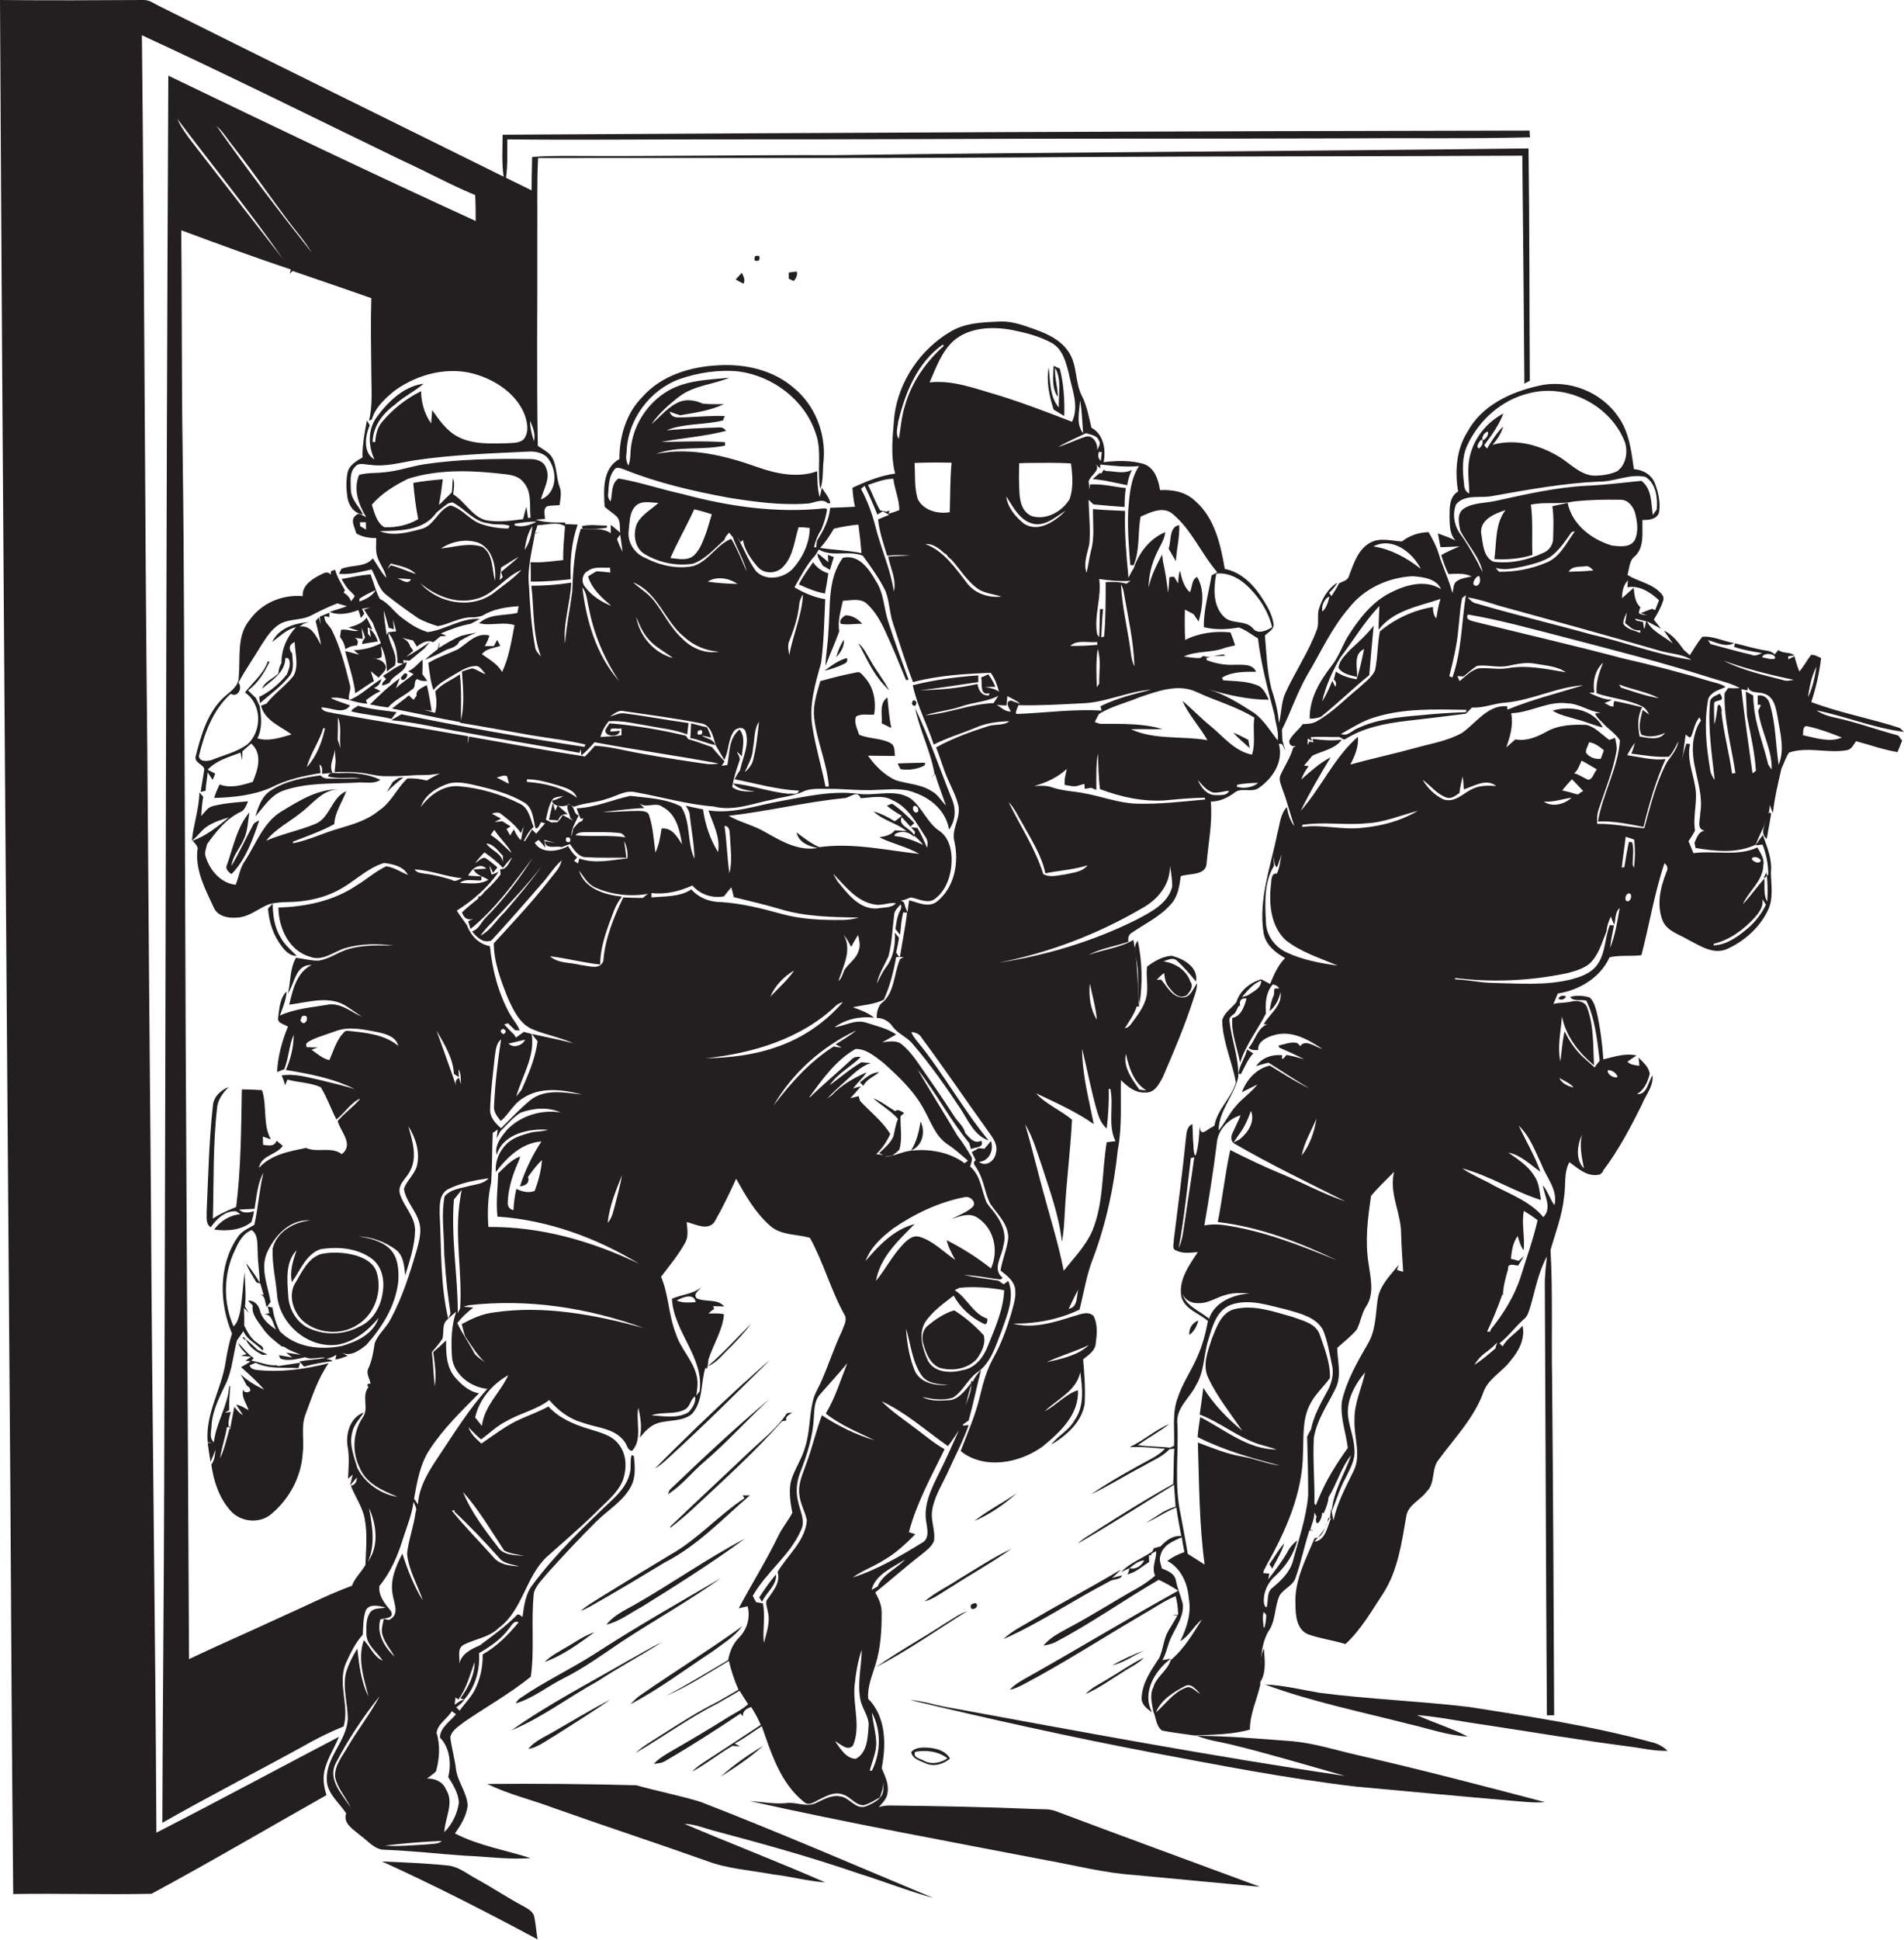 <?xml version="1.0" encoding="utf-8"?>
<!-- Generator: Adobe Illustrator 19.2.0, SVG Export Plug-In . SVG Version: 6.00 Build 0)  -->
<svg version="1.1" id="Layer_1" xmlns="http://www.w3.org/2000/svg" xmlns:xlink="http://www.w3.org/1999/xlink" x="0px" y="0px"
	 viewBox="0 0 735.3 748.7" enable-background="new 0 0 735.3 748.7" xml:space="preserve">
<g>
	<path fill="#231F20" d="M708.7,277c-2.5-0.5-5-1.3-7.2-2.8c11.4,2.3,22.3,6.9,33.8,8.3l-1.6-1.5c-11.3-3.7-23.1-5.8-34.2-10
		c1.8-5.5,3.1-11.2,3.8-17c-1.3-0.5-2.5-1.4-3.9-1.2c-1.6,2.1-2.8,4.4-4.5,6.4c-0.8-1.9-1.4-3.9-1.9-5.9c-0.8,0.4-1.6,0.8-2.4,1.2
		c0-0.3,0-0.9,0-1.2c0.6-0.1,1.8-0.2,2.4-0.3c-1.8-1.5-4.4-0.6-6.2-2.1c-0.4,0.4-1.1,1.3-1.4,1.7c-0.8-0.8-1.7-1.2-2.8-1.4
		c-4.3-0.6-8.4-1.9-12.6-2.9c-0.1,0.4-0.2,1.1-0.3,1.4c3.5,1.2,7.2,1.8,10.8,2.4c-1.3,0.5-2.8,1.4-4.2,0.6
		c-5.3-1.2-10.5-2.7-15.7-4.1c-0.3-0.4-0.8-1.2-1-1.5c3.3,0.8,6.8,3,10.1,1.1c-4.1-0.6-8.1-2.8-12.3-2.4c-1.8,2.2-3.3,4.7-4.8,7.1
		c-0.6-0.5-1.7-1.5-2.3-2c-2.1-2.9-4.3-5.9-7.7-7.5c0.8,1.3,2.6,3.7,3.4,5c-3.3-2.8-8-4.6-10-8.6c1.4,0.7,4.1,2.2,5.5,2.9l-2.8-3.5
		c1.4-2.4,2.8-4.8,3.6-7.4c0.6-1.7-0.9-2.9-2-3.9c-3.4-2.9-8.1-3.6-11.8-6c0.8-2.5,0.6-5.5,2.9-7.2c3.8-3.6,2.7-9.3,2.9-14
		c2.3,0.1,5.6-0.2,6.4-2.9c0.6-3.7-0.2-7.5-1.5-11c-1.2-3.4-4.6-5.5-8.2-5.7c-1-6.9-1.8-14.2-5.9-20c-6.5-9.8-19.3-14.9-30.8-12.2
		c-10.9,2.4-22.1,7.6-27.6,17.8c-4.3,6.8-4.9,15.2-3.6,23c-3.5,2.1-3.3,6.5-3.3,10.1c0.1,3,0,6.4,2.3,8.8c-2.2-1-4.5-1.9-6.8-2.7
		c0.3,1.8,0.7,3.5,1,5.3c2.4,0,4.9-0.2,7.3-0.3c-2.3,1.1-4.8,2-7,3.4c0.8,2.5,1.6,5,2.8,7.3c3-0.1,6.1-0.5,8.9,0.9
		c-1.9,0.5-3.9,0.6-5.5,1.7c-1.7,0.9-1.4,3.2-1.9,4.7c-1.3-5.2-3.8-10.1-5.3-15.2c-0.9-3-2.4-5.7-3.9-8.3c-3.8,0.1-7.3,1.3-10.3,3.6
		c-4-0.2-8.3-1.6-12.1,0.4c-4.8,2.5-6.5,8.1-8.3,12.8c-0.4,1.9-2.5,2.2-3.9,3c-0.8,1.7-1.9,3.3-2.9,4.9c-0.3-0.4-0.6-0.8-0.9-1.3
		c1.2-1.1,2.3-2.4,3.2-3.9c-3.8,2.3-6.1,6.5-7.3,10.7c-0.5,2.6,0.3,5.4-0.8,7.9c-3.2,8.4-8.3,15.9-12,24c-1.7,3.7-1.4,7.8-2.5,11.6
		c-0.3-4.6-1.5-9-2.9-13.3c-1.7-6.7-1.9-13.6-2.5-20.5c1.2-1.2,3-2,3.4-3.8c-0.3-3.5-2-6.7-3.9-9.7c-3.4-5.6-8.3-10.9-15-12.2
		c-1.6-9.4-3.9-19.7-11.4-26.2c-3.6-3.5-8.7-4.5-13.6-4.2c-0.6-3.9-2.1-8.7-6.3-10.1c-5-1.5-10.4-1.3-15.5-0.7
		c1-4.8,0-10.8-4.7-13.3c-1-4.1-1.7-8.4-3.7-12.3c-2.7-5.3-1.7-11.8-5-16.8c-3-4.7-8.2-7.1-13.2-8.9c-4.2-1.5-8.6-3.1-13.1-3
		c-6.6,0.3-13.6,0.4-19.4,3.9c-11.6,6.8-20,19.1-21.7,32.5c-0.6,7.4-1.6,15,0.3,22.3c-5.8,0.8-11.2,3-16.5,5.5
		c0.2,2.4,0.4,4.9,1,7.3c-3.2,0.2-6.4,0.3-9.6,0.4c-0.4,4.6-2.6,8.9-5.1,12.7c-0.1,0.6-0.2,1.9-0.3,2.6l-0.8-0.1
		c0.5-2.4,1.4-4.7,2.8-6.8c1-2.5,1.9-5.2,2.2-7.9l-0.9-0.3c-18.5,2-37.1-0.7-54.9-5.5c-8.3-1.8-16.4-4.6-24.7-6
		c-3,1.9-2.3,5.9-3.1,8.9c-0.7-0.9-1.2-2-0.9-3.2c0.2-3.4,0.3-7.2,2.9-9.7c1.3-0.4,2.5,0.3,3.7,0.7c12.8,5.1,26.3,8.2,39.8,10.7
		c10,1.6,20.1,3,30.2,2.3c2.8,0,5.9-2.4,8.2-0.1c0.2,0,0.7-0.1,1-0.1c-0.5-2.3-2.1-4-3.3-5.9c-0.2,0.9-0.6,2.7-0.8,3.6
		c-1-3.2-0.9-6.7-1-10c-7.5,2.7-15.8,1-23.1-1.6c-12.4-4.4-25.9-7.8-39.1-5.1c8.5-3.2,17.8-1.3,26.6-3.2l0-1.3
		c-8.2-0.6-16.4-0.2-24.6-0.1c8.3-1.6,16.8-2.1,25-4.3c-0.7-1-1.6-1.4-2.8-1.3c-6.7,0.2-13.5,0.5-20.2,1.1c6.9-2.8,14.6-2,21.8-3.8
		c0.2-0.4,0.5-1.3,0.7-1.7c-5.1-0.2-10.3,0.3-15.4,0.5c-2.2-0.1-5,0.7-5.9-2.2c1.3,0.5,2.7,1,4.1,1.4c5.8-1,11.6-1.8,16.9-4.3
		c-2.7,0-5.5,0.1-8.2-0.2c-2.7-1.2-5.8-1.8-8.7-0.8c-4.5,1.7-7.5,5.7-11.1,8.7c3-4.3,7-7.8,11.1-10.9c5.7-4.1,12.8-4.4,19-7
		c-8,0.8-16.6,0.9-23.8,5.1c-7.4,4.4-12.8,12.2-14.1,20.8c-0.5,2.6-0.1,5.4-1.1,8c-1-1.6-1-3.4-0.7-5.2c0.3-12.4,8.9-24,20.5-28.2
		c7.3-2.5,15.1-3.7,22.9-2.9c13.1,1.8,25.2,10.9,29.5,23.5c2.7,7,0.5,14.7,1.9,21.9c1.3-3.6,0.8-7.6,1.3-11.4
		c0.8-10.4-3.5-21.2-11.7-27.8c-7.9-6.8-18.7-9.2-28.9-8.6c-10.8,0.5-22.1,3.9-29.4,12.2c-6.3,6.3-8.9,15.3-8.9,24
		c-6.6,3.6-6.1,12-5.7,18.4c1.5,1.4,3.2,2.4,4.7,3.8c1.5,1.7,1.1,4.1,1.3,6.2c-0.9-0.8-2.7-2.3-3.6-3c-0.1,1.1,0,2.2,0,3.2
		c-3.5-2.3-7.7-1.3-11.6-1.7c-2.5,7.9-3,16.1-3.3,24.3c-0.9,6.7-2.3,13.3-2.8,20.1c-0.8-8,2.1-15.7,2.4-23.6
		c-5.1,0.8-10.2,1.2-15.4,1.2c1.1,9.1,0.4,18.6,3.7,27.3c-1-1.1-2.2-2.3-2.3-4c-1.4-7.6-1.9-15.4-2.3-23.1
		c-0.8-6.9,1.2-13.7,2.3-20.5c0.4,0,1.3,0.1,1.7,0.1c-0.4-0.1-1.3-0.2-1.7-0.3c0.3-0.7,0.8-2.2,1-2.9c3.5,0,7.4-1.5,10.6,0.4
		c-0.3,4.4-0.8,8.7-0.7,13.1c-4.2,0.4-8.4,1.1-12.6,0.8c0.1,2.5,0.1,5,0.1,7.5c5.2,0.1,10.3-0.4,15.4-0.9
		c-0.3-7.2,0.3-14.4,2.7-21.1c-1.6-0.1-3.2-0.1-4.8-0.2c0-0.2-0.1-0.5-0.1-0.6c-3.8,0-7.6,0.1-11.3-1.1c0.9-0.1,2.7-0.2,3.6-0.3
		c-0.1-1.7-0.9-3.8,0.8-4.9c1.6-0.3,3.2-0.3,4.8-0.4c0.3-2.4,0.9-4.9,0-7.1c-1.3-3.5-1-7.6-2.7-11c-1.2-2.3-3.7-3.4-5.7-4.8
		c-0.5-26.7-0.1-53.3-0.2-80c0.1-10.4-0.2-20.8,0.3-31.1c70.8-0.1,141.6,0.2,212.4-0.4c55.9-0.3,111.8-0.2,167.7-0.5
		c0.3,29.3,0.6,58.7,0.8,88c0.7-0.4,1.4-0.8,2.1-1.1c-0.2-29.9-0.1-59.8-0.5-89.7c-89.4,1.1-178.8,1.4-268.2,2.6
		c-34-0.1-67.9,0.5-101.9,0.3c-4.9,0-9.8,0-14.7,0.4c-0.1,4.3-0.2,8.6-0.2,12.9c-3.3-1.7-6.6-3.2-9.9-4.9c0.7-4.9,0.5-9.9,0.5-14.8
		c26.1,0.3,52.1,0,78.2,0c27,0,54,0,81-0.1c55.6-0.3,111.3-0.1,167-0.3c22.9-0.2,45.9,0.2,68.8-0.4c-0.1-0.6-0.2-1.9-0.2-2.6
		c-132.2,0.2-264.4,0.8-396.6,1.6c0,5.4-0.4,10.9,0.4,16.2C150.7,46.5,106.2,24.7,61.8,2.5c-2-0.9-3.9-2.5-6.2-2.5
		C37.1,0.1,18.5,0.2,0,0C1,192,2.6,383.9,4,575.8c0.3,51.8,0.6,103.5,1.1,155.3c17.8-0.3,35.6,0.3,53.4-0.1
		c22.8-12.3,45.1-25.4,67.6-38.1c-1-3-1.5-6.3-0.8-9.4c1.1-4.7,3.8-8.7,5.6-13.1c-23.5,12.3-46.9,24.9-70.5,37
		C60,626.2,58.7,545,58.3,463.8c-0.5-58-1-116-1.4-174c-1-92.1-1.1-184.1-2.1-276.2c33.8,15.6,67.1,32.2,100.6,48.4
		c9.4,4.3,18.5,9.3,28.1,13.3c0.2,3.3,0.2,6.7,0.2,10c-39.8-18.2-79.3-37.1-118.7-56.1c-0.9,181.5-1,363.1-1.6,544.6
		c-0.1,43.3-0.6,86.6-0.7,129.8c17.9-10.2,36.3-19.6,54.3-29.5c5-2.9,10.3-5.5,15.7-7.7c2.3-7.9-2.3-16.2,0.7-24
		c1.8-4,3.7-8.1,6.7-11.4c0.2-3,0.1-6,1-8.9c1-3.3,5.3-2.3,7.8-1.6c-1.9,0.5-4.4,0-5.8,1.7c-1.9,2.5-1.6,5.8-1.6,8.8
		c0.3,4.2,4.1,6.7,6.3,10c-3.5-1.5-4.7-5.3-7.3-7.9c-2.5,7.2,0,14.7,1.8,21.7c-2.9-5.7-3.6-12.2-4.3-18.5c-1.8,2.9-3.4,6.1-4.4,9.4
		c-1.4,6,0.8,12.1,0.7,18.1c-0.6,8.3-8.3,14.4-8.1,22.9c-0.1,5.5,4.8,9,7.5,13.3c-1.4,3.9,3,6.3,5.5,8.5c3,2.1,5.5,5.6,9.5,5.5
		c10.4,0.4,20.7,1.6,31,2.3c8.4,0.3,16.8,1.6,25.2,0.9c-9.8-3.1-20.1-4.8-29.2-9.5c2.3-3.3,4.6-6.9,4.9-11c-0.4-5-3.9-9-4.5-13.8
		c-0.5-4.2-1.7-8.2-2.2-12.3c0.6-2.9,3.5-4.4,5.6-6.1c8.5-5.8,17.6-10.9,25.5-17.3c1.5-10.7,0-21.7,1.2-32.5c1-3.1,3.6-5.4,5.6-7.9
		c6-6.6,12.1-13.2,18.5-19.5c4.5-4.5,10.4-7.8,13.4-13.6c1.9-3.6,1.5-7.8,1.1-11.7c-0.2-0.1-0.7-0.3-0.9-0.3c-0.7,2.3,0,4.7-0.7,7
		c-0.9,4-3.6,7.2-6.5,10c-11,10.4-21.9,20.8-31,33c-2.8,3.5-3.3,8.1-3.9,12.4c-0.7-0.3-1.5-1.5-2.3-0.6c-4.3,4.4-9.3,7.9-14.2,11.6
		c-3.5,1.5-7.4,3.4-8,7.6c0.6-2.5-1.1-6.2,1.7-7.8c4.5-2.3,9.8-2.8,13.6-6.5c9.3-6.9,10.3-19.6,18.5-27.4
		c6.5-5.8,13.1-11.4,19.3-17.5c3.6-3.7,8-7,10.1-12c1.6-4.5,1.6-9.9-1.4-13.8c-2.6-3.7-7.2-4.7-11.2-6c-5.9-1.7-11.9-4.2-16.1-8.8
		c-3.5,1.9-7.3,3.3-10.9,4.9c-5.4,2.4-10.1,6.1-15,9.4c-2-1.8-4.1-3.7-5-6.3c1.6,1.6,3.1,3.3,4.9,4.7c3.3-2.4,6.2-5.3,9.9-7.1
		c5.3-3.1,11.5-4.3,16.4-8.1c3.4,4,7.7,7.3,12.8,8.7c5.5,2.1,12.6,2.1,16.3,7.4c1,1.1,1,3.3,2.9,3.5c4.1-4.3,1.4-11.2,2.4-16.6
		c0.9,3.7,1.5,7.7,0.6,11.5c1.9-2.3,4-4.7,7-5.6c4.3-1.3,9.4-0.5,13.1-3.5c4.4-4.9,3.4-11.9,5.2-17.8l0.7,0.3l0.1-0.9
		c3.8-1.4,6.1-4.9,9-7.5c2.7-2.8,5.5-5.7,7.8-8.9c-5.5,5.5-10.7,11.3-16.7,16.4l0.3-2.7c1.9-5.8,5.5-11.3,6-17.4c-2-0.5-4-0.3-6-0.3
		c0.5-0.5,1.6-1.4,2.2-1.8l-0.4-1c1.4,0,2.9,0,4.3,0.1c-2.7-3.2-7.3-1.5-10.7-3.2c-1.4-1.8,1-3,1.9-4.2c-3.3,2.6-7.7,2.8-11.4,4.4
		c0.6,12.8,12.5,22.6,10.7,35.7c-0.3,0.4-1,1.3-1.3,1.7c0.4-2.6,0.8-5.2,0.1-7.8c-1.4-5.9-6.1-10.2-7.9-15.9
		c-2.9-7.1-2.8-15.1-5.8-22.2c3.3-4.3,6.8-8.5,9.4-13.3c1.3-2.4,0.7-5.2,0.5-7.8c3.4,0.8,8,3.5,10.7,0c3.1-5.4,5.8-11,8.4-16.7
		c3.7,6.6,7.5,13.3,13.3,18.3c4.2,3.6,10.1,3,15.2,4.5c5.3,9.6,8.1,20.4,13.5,30c0.9,2-0.5,4-1.1,5.9c-3,6.2-5.1,12.9-7.9,19.2
		c-1.1,2.7-2.8,5.1-3.4,8c-1.4,5.8-1.1,12-3,17.8c-1.1,3.9-3.3,7.3-4.8,11.1c-1.8,4.5-1,9.5-0.1,14.1c-1.6,3.1-4,5.9-5.5,9.1
		c-4.6,9.5-10.3,18.5-15.2,27.8c0.8-0.2,2.5-0.6,3.4-0.8c1.2,4.3-0.2,9-3.3,12.1c-2.4,2.4-3.6,5.5-4.2,8.7c-8,4.7-15.8,9.5-24,13.8
		c8.5-3.6,16.3-8.8,24.3-13.5c0.9,3.8,2.1,7.5,3.7,11.1c-2.7,1.6-5.4,3.1-8.1,4.7c-7.5,3.7-14.6,8.3-21.7,12.8
		c-3.3,2.2-6.9,4.1-9.9,6.9c10.7-6.2,20.7-13.6,31.7-19.1c2.8-1.7,5.7-3.2,8.4-4.9c1.1,1.7,2.2,3.5,3.3,5.2
		c-2.6,2.4-5.9,3.8-8.8,5.7c-6.4,4-12.8,7.8-19.4,11.6c-2.9,1.7-5.9,3.3-8.2,5.7c1.7-0.1,3.4-0.3,4.8-1.3
		c9.8-5.7,19.3-11.8,28.7-18.1c0.2,0.3,0.6,0.8,0.9,1c-0.1-2,1.4-2.9,3.2-3.5c1.4,2.2,2.7,4.5,3.7,6.9c-7.3,4.8-14.5,9.6-21.8,14.3
		c-1.6,1.1-3.3,2.2-4.6,3.7c5.4-2.9,10.2-6.9,15.5-9.9c0.9,0.1,1.9,0.1,2.9,0.2c-0.7-0.4-1.4-0.8-2.1-1.1c3.7-1.9,7-4.5,10.5-6.7
		c3.7,10.6,7.3,22.2,16.5,29.4c1.9,1.5,3.9-0.3,5.7-1.1c2.8-1.4,6-3.2,9.2-1.9c2.9,0.8,4.7,4.2,8,4.1c2.2-0.6,4.2-1.9,6.2-3
		c0.8-1.9,1.2-4,1.5-6c-0.1,1-0.1,1.9-0.2,2.9c0,3.6-3.8,5.3-6.6,6.5c-4.1,1.5-6.3-3.4-10-3.8c-3.5-0.7-6.6,1.3-9.7,2.7
		c-3.7,1.5-7.5-0.7-11.3-0.1c-4.7,0.4-9.3-0.5-13.9-0.8c38.1,8.5,76.5,15.5,114.9,22.9c11,2,21.9,4.8,33.1,5.6
		c16.4,1.5,32.7,3.1,49,4.6c-26.4-9.8-52.8-19.4-79.1-29.3c-2.2-0.8-4.6-0.6-6.9-0.7c-19-0.8-38-1.2-57-1.4c-1.4,0-2.8,0.2-4.2,0.6
		c1.5-1.7,3.3-3.4,3.4-5.8c0.5-3.3-1.1-6.3-2.3-9.2c1.8-9.1,1.7-19.8-5.2-26.8c-0.4-4.5,1.5-8.9,2.8-13.1c2-6.4,2.4-13.2,2.4-19.8
		c0.1-2.9-1-5.6-2.5-8.1c6-4.8,11.7-9.9,17.8-14.6c1.8-1.5,4-3,4.9-5.3c0.6-3.7-1.1-7.3-0.8-11c0.6-5.4,3.5-10,5.8-14.8
		c2.8-6.3,6.1-12.4,8.4-18.9c-0.7,0-1.4,0.1-2.2,0.2c0.4-5.8,1.8-11.4,3.5-16.9c-2.3,2.7-4.4,6.1-8.1,7c-3.7,0.2-7.7,0.7-11.1-1.2
		c3.8,0.9,8,1.5,11.8,0.3c3.9-2.4,5.6-7,9.3-9.7c5.4-3.6,7.2-10.3,9.5-16c2.1-6.2,5.2-12.9,2.6-19.4c-0.6,0.4-1.2,0.9-1.7,1.3
		l-0.8-0.4c-0.3-0.3-1-0.8-1.3-1c-4.5-0.7-9-1.2-13.4-2.2c4,0.2,8,0.9,12,1.5c0.9,0,2.5,0.7,3-0.4c-4.2-3.3-0.2-8.3,0.3-12.4
		c1.7-5.6-1.8-11-5.3-15c-0.3-0.4-0.8-1.1-1.1-1.5c-2.1-4.7-2.2-10.4-6.4-14c0.2-1.4,1.3-2.9,0.2-4.2c-1.6-2.7-3.3-5.4-5.2-7.8
		c-5-8.6-10.4-16.9-15.3-25.5c7.2,9.1,12.5,19.5,19.9,28.4c0.2,0.6,0.5,1.8,0.7,2.4c1.4-1,5.2-0.3,4-3.3c-2.8,1.4-4.5-1.1-6.2-2.9
		c-0.6-2.5-2.6-4.1-4-6.1c-4.8-7.5-9.9-14.8-15-22.1c-1.7-2.3-3.5-4.5-5.8-6.3c-2.2-1.5-4.9-0.8-7.3-0.6c1.8-0.9,3.6-2,5.4-3
		c-3.5-2.4-7.7-3.3-11.7-4.6c-4.2-1.3-8.1,1.3-12.1,1.8c4.5-3.2,9.9-4.3,15.3-3.7c-2.4-1.9-5.4-3-8.2-4c4-0.9,8.2-1.1,11.9-2.9
		c2.4-5.2,3.8-10.9,4.8-16.5c1,0,1.9,0,2.9,0l-1.4,0.8c-2.5,5.7-2,13.4-7.5,17.3c-1.1,1.6-1.6,3.4-1.5,5.4c2.5,0,4.7,1.3,6.1,3.3
		c2.1,2.9,5.7,4.1,7.9,6.9c6.7,7.8,12.6,16.2,18.3,24.8c3,4.5,5.3,10.4,10.9,12.3c-9.9-12-17.4-25.8-27.2-37.8c-1-1.2-2-2.5-2.7-4
		c1.8,0,3.3,0.8,4.2,2.4c8.4,11.3,16.3,23,24.5,34.4c1.9,2.9,5.1,6,4,9.9c-0.4,2.9-3.8,5.5-6.5,3.4c4-0.4,5.8-4.6,4.6-8.1
		c-0.6,0.8-1.9,2.3-2.5,3c-0.6-0.1-1.7-0.2-2.3-0.2c-0.6,0.4-1.9,1.1-2.6,1.5c0.4,0.8,1.1,2.3,1.5,3.1c-1.7,1.3,0.3,2.5,0.7,3.7
		c2.5,4,2.8,8.9,4.9,13.1c2.8,4.1,7,7.8,7,13.2c-0.5,4.3-2.3,8.3-3,12.6c2.2,1.8,4.7,3.5,5.5,6.4c0.8,3.4-0.5,6.8-1.3,10
		c-1.8,6-3.9,11.9-7,17.4c-2.5,4.5-3.9,9.5-5.1,14.5c-1.7,7.4-4.8,14.3-7.5,21.4c9.1,7.3,22.8,4.7,31.7-1.8
		c6.6-5.4,14.1-12.3,13.6-21.7c-4.9,1.6-8.3,5.8-12.8,8.1c4.9-4.7,12.3-7.9,13.7-15.1c0.8,6.2,1.7,13.3-2.3,18.7
		c-2.1,3.9-6.3,5.8-8.9,9.3c5.9-3.5,11.8-8.7,12.9-15.8c0.3-5.7-0.1-11.5-0.6-17.1c1.9-1.6,4.3-3,4.8-5.6c0.5-3.7,1-7.8-0.8-11.2
		c-2.3-2.1-5.4-0.4-7.9,0.2c-7.3,2.3-15.4,4.9-23.1,2.8c8.8,0.1,17.7-1.6,25.6-5.4c1.7-6.6,2.7-13.4,5.2-19.7
		c5.1-13.5,8.1-27.7,9.6-42c1.7-8.9,1-17.9,1.2-26.9c2.5,2.5,5.6,5.1,9.5,4.8c3.5,0.2,5.3-3.3,6.7-6c4.3-10,8.6-20,11.9-30.4
		c0.7-1.9,1.3-3.8,1.3-5.8c-1.5,2.1-2.6,5.7-5.8,5.5c-4-0.3-5.8-4.3-8.1-6.9c-0.4,0-1.3,0.1-1.7,0.1c0.9-0.9,1.8-1.9,2.9-2.6
		c0.2,1.9,0.5,3.9,1.8,5.4c1.5,2.2,4.2,5,7,3.1c1.2-1.4,2.7-3.4,1.3-5.2c-1.5-4.5-5.9-7.2-10.4-7.8c1.6-0.5,3.5-1.7,5.1-0.4
		c2.7,2.5,5.2,5.3,7.5,8.2c1-5.6-4.9-8.9-9.5-10c-3.5,0.3-6.6,2.1-9.4,4.2c-0.5,3.7,0.5,7.5-0.2,11.3c-0.8,4.2-3.6,7.6-6.1,11
		c-0.6,0.8-1.3,1.3-2.3,1.5c1.7-2.7,3.6-5.4,4.6-8.4l0.9,0c-0.6-8.6-0.5-17.2-2.2-25.7c-5.3,3.1-11.6,3.7-17.3,5.8
		c4.8-2.6,10.3-3.3,15.4-5.1c-0.3-1.5,0.1-2.9,1.5-3.6c5.1-3.5,10.9-6.2,15-11c2.6-2.9,3.2-6.9,3.7-10.7c3.4-1.2,9.9-0.1,10-5.2
		c0.7-7.8,2.3-15.7,1.6-23.6c3.4,0,6.4-1.4,9.1-3.4c2.6-2.2,6.4,0,9.2-1.7c5.5-3.7,9.9-10.2,8-17.1c1.7-0.6,1.8,1.5,2.5,2.6
		c-0.4-1.3-0.7-2.6-1.1-3.8c-0.1-1.5-0.2-2.9-0.2-4.4c3.4-6.8,5.8-14.1,9.6-20.8c5.3-8.8,9.5-18.4,16.4-26.3
		c5.8-7.4,15.1-11.6,24.4-12.1c3.9,0.3,9.3,0.9,11,5c-5.9-3.8-13.4-1.7-19.2,1.2c-7.4,3.6-12.5,10.3-16.8,17.1
		c-2.2,3.8-3.6,8-6.4,11.5c-4.5,5.8-8.5,12.7-8.3,20.2c1.5,0,2.9-0.2,4.3-0.7c6.4-5.1,12.3-10.9,18.7-16.1
		c0.5-6.4,1.1-12.7,1.7-19.1c-2.7,3.5-5.9,6.4-9.1,9.3c-1.8,2.1-4.2,4-4.5,7c1.5,2.3,4.7,2.9,7.2,3.5c0.2-3.7-1.6-8.7,2.7-10.8
		c-0.8,3.9-1.6,7.9-2.9,11.7c-2.8-0.5-5.6-1.3-8-3c-0.2,0.8-0.6,2.3-0.8,3.1c0.9,0.7,1.1,1.6,0.6,2.8c-0.4-0.8-0.8-1.5-1.2-2.3
		c-1.1,2.8-2.3,5.4-3.9,8c1.3-5.9,3.9-11.6,6.9-16.8c5.1-6.7,9.4-14,15.2-20.1c-0.1,3.1-0.3,6.1-0.3,9.2c5.6-7.5,15.6-9.1,23.9-11.9
		c-0.8,2.5-1.2,5-1.6,7.5c-1.1-1.2-1.3-2.8-1.3-4.4c-7.5,1.2-14.6,4.5-20.5,9.4c-1,5-0.8,10.2-1.9,15.1c-1.3,2.8-4,4.6-6.2,6.7
		c-5.3,4.3-10.1,9.4-16.1,12.8c-1.7,1.1-3.7,1.1-5.6,1.2c-1.6,2.3-4,3.9-5.2,6.4c-0.1,1.9,1.3,2.5,2.7,1.9c-0.4,0.3-0.8,0.5-1.2,0.8
		c-1,3.7-3.2,6.9-4.8,10.4c-1,1.9,0.2,3.9,0.7,5.7c1.8,4.6,2.9,9.5,4.6,14.2c-1.7-2.1-2.5-4.7-2.9-7.4c-2.6,2.7-2.7,6.7-3.7,10.2
		c-2.5,12.7-7.4,25.4-5.3,38.5c0.8,4.5,4.5,7.5,8.3,9.6c-2.8,2.8-4.3,6.4-5.8,10c-1.1-0.6-2.3-1.2-3.4-1.8c-4.3,1.2-8.3,4.4-9.6,8.8
		c-1.8,2.3-4.8,4.1-5.5,7.1c0.2,8.3,3.9,15.9,5.3,24c-1.8,6-7.2,10.3-8.3,16.6c-0.3,0.2-0.8,0.5-1,0.6c-1.9,0.8-4.4,4.1-4.7-0.4
		c-0.2,3.8-0.4,7.6-1.5,11.2l-0.4,0c-0.4-1.3-0.5-2.7-0.5-4c-0.3-2.7-0.2-5.3-0.4-8c-2.3,1-2.2,3.4-2.5,5.4
		c-1.3,13.2-3.1,26.3-4.7,39.4c0.1,1.3-0.9,3.5,1,4c2.6,1.3,5.5,0.8,8.3,0.6c-3.4,5.1-7.7,11-6.3,17.5c1.5,4.7,6.8,6.1,10.2,9.1
		c-0.9,4.7-2.1,9.4-4.1,13.8c-2.3,5.4-5.8,10.3-7.6,15.9c-2.2,5.9-1.1,12.3-1.4,18.5c-0.4,0.2-1.2,0.5-1.6,0.7
		c-4.1-0.5-8.3-0.4-12.4-1c4-2.8,8.3-5.1,12.1-8.1c-5.5,2.3-9.9,6.4-15.3,8.9c4.6-0.3,9.1,0.3,13.7,0.6c-1.3,1.4-2.9,2.5-4.6,3.5
		c-8.2,4.4-16.3,8.9-24,14.1c6.9-3.2,13.4-7.4,20.2-10.9c3.4-2.1,7.4-3.5,10.1-6.5c0.5-0.1,1.4-0.2,1.9-0.2
		c-0.3,4.5-0.2,9.1-0.4,13.6c-9.9,5.5-19.5,11.5-29.1,17.6c-2.6,1.8-5.5,3.2-7.8,5.4c12.6-7.2,24.8-15.1,37.2-22.7
		c0.2,2.8,0.4,5.7,0.6,8.5c-4.3,1.1-7.7,4-11.4,6.2c4-1.7,7.6-4.4,11.7-5.9c0.5,3.7,1.2,7.3,1.9,11c-3.3-0.3-5.9,1.7-8,4
		c-0.6,0.2-2,0.5-2.6,0.7c-0.1,0.3-0.4,1-0.6,1.3c-4,2.7-8.8,4.4-12,7.9c0.8-0.4,2.4-1.2,3.2-1.5c1.7-1.3,3.4-2.9,5.7-3
		c-1,2-3.3,3.7-5.7,3l-0.3,1.3c-0.1,0.3-0.4,0.8-0.5,1.1c3.2-0.7,5.7-3.1,8.4-4.8c0-0.6-0.1-1.9-0.1-2.5l0.8-0.1l0.3-0.7
		c0.4-0.2,1.3-0.6,1.7-0.9c0.2,3-1.9,6.3-0.4,9.5c-2,1.7-4.2,3.3-6.5,4.6c-9,5-17.6,10.6-26.7,15.4c-3.5,2-7.3,3.7-9.9,7
		c1.5-0.3,3.1-0.6,4.5-1.3c13.8-7.2,26.5-16.3,40-24.1c2.6,1.2,5.1,2.6,7.5,4.2c-19.5,10.8-38.6,22.4-58,33.3
		c-2.5,1.4-5.1,2.8-7,4.9c1.8-0.3,3.4-1.1,5-1.9c15.8-8.3,30.7-18,46.1-27c4.3-2.4,8.3-5.3,12.9-7.2c0.7,2.3,0.9,4.8,1,7.2
		c-0.6,0-1.7,0.1-2.3,0.2l2,0.1c-1.1,2-2.3,3.9-3.5,5.9c-1.9,3.2-1.9,7-3.5,10.4c-3,4.6-6.5,9.5-6.8,15.2c-0.3,2.6,2,4.5,4,5.8
		c-4-7.6,1.1-16.1,7.3-20.7c-0.8,0.2-2.5,0.5-3.3,0.6c1.6-2.7,2-6,3.4-8.8c1.9-4.1,5-8.2,4.5-12.9c-0.8-3.1-2.1-6-2.7-9.1
		c-0.5-2.7-3.2-3.7-5.4-4.6c-0.4-1.7-1.2-3.4-0.5-5.1c0.9-3.9,4.9-5.5,8.2-6.9c0.3,1.9,0.6,3.8,1,5.7c-2.4,0.8-4.6,1.9-6.6,3.4
		c5.3,2.8,7.9,8.7,8.3,14.5c1.1,5.7-0.8,11.4-3.3,16.5c3.5-2,5.3-6,8.4-8.4c-3.6,5.6-6.9,11.4-12.1,15.7c-1.2,4.1-5.5,6.3-6.7,10.5
		c-1.5,3-0.5,6.2,0,9.3c1.1,2.4,1,5.7,3.4,7.4c4.2,0.8,8.5,1.3,12.7,1.9c7.1-0.4,14.3-0.3,21.2-2.3c0-6,2.7-11.5,4-17.2
		c0.4-6.9-0.4-14.2,3-20.5c3.1-4.1,2.4-9.6,4.5-14.1c1.6-2.6,5.1-3.7,6.1-6.7c2.2-6,3.4-12.4,5.4-18.4c0.4,0,1.3,0,1.7,0l-1.4-0.3
		c0.7-2.2,1.6-4.3,1.6-6.6c0.2,0.4,0.7,1.3,0.9,1.7c-0.6,0.6-0.3,3.5,0.9,2c0.8-1.1,1.2-2.3,1.2-3.6l0.6,0.2c0.9-2,1.7-4,1.9-6.2
		c3.2-5.2,4.8-11.4,8.7-16.2c-2.5,7.2-6.9,13.9-7.5,21.7c1.8-4.3,3.1-8.9,5.4-13c1.6-3.3,3.7-6.8,3.4-10.6
		c-0.1-4.1-1.6-7.9-2.3-11.9c-1.3-6.7,2.2-13.2,6.4-18.2c-1.3,6.2-4.3,12-4.1,18.5c-0.3,6.5,2.7,13.3-0.3,19.5
		c-3,6.2-6.4,12.3-7.8,19.2c-0.3-1.1-0.5-2.3-0.7-3.4l-0.2-1.4c-0.2,1.3-0.3,2.6-0.5,3.9c-2.2,2.4-2.1,7.6-5.9,7.7
		c-3.4,8.2-7.9,16.4-7.4,25.6c0,4.1,0.4,9.6,4.8,11.5c4.7,1.7,9.7,2.3,14.5,3.8c6-5.5,10.1-12.8,14.6-19.6
		c5.7-8.9,7.1-19.5,8.9-29.7c0.6-4.4,5.4-6.2,7.8-9.5c3.6-3.3,1.7-8.9,4.8-12.5c6.1-8.3,13.5-15.9,17.1-25.7
		c1.8-5.4,7.3-8,10.5-12.3c3.2-3.7,5.8-8.5,4.7-13.6c-2.4,2.9-5.9,4.7-7.7,8c-0.4-0.4-0.8-0.8-1.2-1.2c3.5-2.7,6-6.3,9.3-9.2
		c1.6-1.2,2-3.1,2.6-4.9c1.9-6.5,3.1-13.4,6.4-19.4c-0.4,3.8-0.9,7.6-0.8,11.4c0.3,55.2,0.4,110.5,0.8,165.7c0.7,0,2.1,0,2.8,0
		c-0.2-43.5-0.4-87.1-0.8-130.6c-0.3-16.3,0.3-32.7-0.6-49c1.9-6.7,4.5-13.3,5.2-20.3c0.8-4.5-0.2-9.5,2.1-13.6
		c3.5,2.5,7.1,6,11.9,4.7c0.3-0.3,0.8-0.8,1.1-1.1l-0.1-0.2c6-7.9,10.7-16.8,15.1-25.7c1.5-3.7,4.5-7,4.1-11.2
		c-1.7,2.4-2.1,7.6-6,7.2c2.8-1.6,4.2-4.8,4.9-7.8c-0.3-2.7-2.6-4.5-4.3-6.3c0.1,0.8,0.3,2.4,0.3,3.2c-1.6-0.3-3.4-0.3-4.6-1.6
		c1.1-0.8,2.3-1.6,3.5-2.4c-4.4-1-8.6,0.5-12.8,1.5c-0.4-6.1-1.2-12.1-2.5-18c-0.6-2.1-1.1-4.4-2.8-5.9c-2.4-0.7-5.1-0.9-7.5-0.2
		c0.9,1.8,4.3,1,6.2,1.4c3.5,7.2,4.2,15.4,5.2,23.2c-0.7,0.9-1.4,1.7-2,2.6c-1.6-1.4-3.2-2.9-4.8-4.3c-2.8-2.8-5.1-6-6.7-9.6l-0.3,1
		c-0.7,3.5-0.9,7.1-1.4,10.6c-1.2-5.8,0.2-11.5,0.6-17.3c0.1,0.3,0.2,0.9,0.3,1.2c1.8,7.1,6.5,13,12.1,17.6
		c-0.4-7.5,0-15.2-2.7-22.4c-0.9-2.5-4.3-2.8-6.5-2.1c-2.2,0.4-4.4,0.3-6.5,0.8c0.6-1.3,1.2-2.7,1.7-4c8.3-1.3,16.4-6.1,20-14
		c4-0.9,8.2-0.3,12.3-0.8c3.1-11.8,5-23.9,8.9-35.5c1.1,0.8,1.5,2,0.8,3.3c-2.4,6-4,12.9-1.4,19.1c1.8,3.9,6.4,5.1,9.9,7.2
		c4.5,2.3,9.6,5.8,14.9,3.5c6.6-3,12.5-8.2,15.7-14.8c2.3-4.6,1.3-9.8,1.2-14.7c0.6-5.1-1.5-9.9-3.1-14.5c-1,1.3-1.9,2.6-2.8,4
		c0.7-0.1,2-0.2,2.7-0.3c1.4,3.7,2.2,7.5,2.2,11.5c-3.6,3.6-6.3,7.8-9.8,11.5c2.3-5.2,7.8-9,7.9-15.1c0.5-2.5-1.2-4.7-2.3-6.8
		c-7.8,3.6-16.5,1.1-24.7,2.2c-0.6-1.5-1.3-3.1-1.9-4.6c0.9-1.3,1.8-2.7,2.5-4.1c-0.9-5.6,1.1-11.2,0.1-16.8c-0.9-5.5-3.3-11-2-16.6
		c-0.4,0-1-0.1-1.4-0.2c-0.8,2.1-1.3,4.3-1.8,6.6c0.7-3.3,1-6.7,1.5-10.1c0.5,0.3,1.6,1.9,2.2,0.6c1-2.4,1.3-5.1,3.1-7.2
		c0.2,0.3,0.5,1,0.6,1.3c-1.3,1.6-2,3.6-2.5,5.7c-2.7,10.2,4,19.9,2.2,30.1c0.1,2.2-1.6,6.1,1.7,6.6c-2.4,0.5-3,2.7-3.9,4.7
		c0.1,0.5,0.3,1.5,0.4,2c7.6,1.3,16.1,2.2,23.3-1.3c1.8-5.1,5.2-9.7,5.4-15.3c0.4,1,0.7,2.1,1.2,3.1c0.6-5.8,2-11.5,3.3-17.2
		c1-2,1.6-4.2,2.9-6.1c7.3-2.5,15.2,0.5,22.7-1c1.6-0.5,2.3-2.2,3.2-3.4c5.3,1.4,10.5,3.3,16,4.2c0.6-1.5,1.2-2.9,1.8-4.4
		c-0.5-0.7-1-1.3-1.5-2C724.5,281.6,716.7,278.7,708.7,277z M134.2,674.4c-2,3.6-5.1,7.1-4.8,11.5c0.9,4.4,4.2,7.8,6,11.8
		c-3.1-5-8.8-10.5-5.9-16.8c4.8-9.3,10.6-18,17.1-26.2C143,661.6,138.1,667.7,134.2,674.4z M261.3,502c2.2-1.2,6.6-3.1,7.4,0.6
		C266.2,502.8,263.7,503,261.3,502z M420.5,519.2c-4.4,4.1-10.6,5.3-16.3,6.6C409.5,523.3,415.2,521.7,420.5,519.2z M434.8,406.8
		c1.2,5.3,3,11.1,7.9,14.1c-0.7-0.1-2-0.2-2.7-0.3C437.2,416.5,433.7,412.1,434.8,406.8z M484.3,228.9c3.3,3.8,5.8,8.3,7,13.2
		c-2.1,1.3-5.5,2.9-7.4,0.5c-2.9-3.5-8.4-1.4-11.4-4.7c-4.2-4.3-3.8-11-2.8-16.5C475.7,220.8,480.7,224.6,484.3,228.9z M424.3,169.9
		c1,1.3-0.1,2.7-0.6,3.9c0.4-2.3-1.4-5.9-4.2-5.3c-2.4,0.7-4.6,1.7-6.9,2.6c-1.3,0.5-2.6,1-4,1.5c3.4-2.1,7.2-3.6,10.8-5.4
		C421.1,167.8,423.6,168,424.3,169.9z M425.5,174.5c-0.1,0.9-0.3,2.6-0.4,3.4c-0.9-0.8-1.2-1.9-0.7-3.5
		C424.7,174.5,425.2,174.5,425.5,174.5z M424.5,223.5c4,0.6,8,1,12.1,0.7c-0.5,0.4-1.1,0.7-1.6,1.1c-2.6-0.7-5.3-0.8-8-0.6
		c0,7,0,14-0.6,21l-1.1,0.3c0.2-3.6,0.3-7.3,0.7-10.9l-1.2,0c-0.2,3.6-0.1,7.2-0.3,10.9l-0.8-1.2
		C422.4,237.7,425.5,230.6,424.5,223.5z M425.4,274.3c-11-0.7-21.9,0.9-32.9,1.3l-0.2-0.7c0.3-0.9,0.6-1.8,1-2.7
		c8.1,0.2,16.2-0.3,24.2-0.7c9.3-0.2,17.8-4.6,27.1-5.3c-6.7,1.7-13.4,3.3-19.6,6.4C425.1,273,425.3,273.8,425.4,274.3z
		 M388.7,272.3c0.1-0.9,0.3-2.7,0.3-3.6c1.7,0.9,3.5,1.6,5,3c-0.9-0.3-2.7-1-3.6-1.3c-2.5,0.4-0.7,3,0,4.2c-2.1,0.3-3.8-1.6-5.5-2.5
		C385.8,272.2,387.7,272.3,388.7,272.3z M383.7,271.4c-9,0.3-17.4,4-26.4,4.7c4.6-1.5,9.6-1.9,14.2-3.5c4.6-1.6,9.7-1.7,14-4
		C384.9,269.5,384.3,270.5,383.7,271.4z M364.9,213.7l0.5,0.2c0.2,0.3,0.7,0.9,0.9,1.2c0.3,0.3,0.9,0.7,1.2,1
		c3.3,3.7,5.9,8.1,9.9,11c2.7,2,6.2,2.1,9.3,3.2c-5,0.5-10.3-1.2-13.3-5.3c-4.5-5.8-8.9-12.3-16-15
		C360.4,209.8,362.8,211.8,364.9,213.7z M354.5,192.8c-1.5-4.5-1-9.4-1.3-14.1c4.8-0.2,9.5-0.2,14.3-0.1c-0.6,6.1-0.5,12.3-0.7,18.5
		l0,0.6C362.1,198.5,356.7,197,354.5,192.8z M399.7,202.3c4.7,0.5,8.2-3,11.9-5.2c-4,4-10.5,8.7-16.2,5c-3.2-2.6-6.3-6.2-6.8-10.5
		C391.4,195.9,394.1,201.5,399.7,202.3z M393.5,184.5c0-1.9,0.1-3.8,0.1-5.7c0.8,0,2.4-0.1,3.1-0.1c5.6,0,11.3-0.2,16.9,0.2
		c0.6,4.5,1,9.3-0.5,13.7c-2.9,4.9-9.1,8.3-14.7,6.6C392.9,196.7,393.8,189.5,393.5,184.5z M395.1,318.3c3.3,6,7.2,12,8.6,18.8
		c5.4-1.1,11-1.4,16.3-3.1c-2,2.6-5.5,2.8-8.5,3.5c-2.8,0.3-6,1.4-8.6-0.1c-3.1-9.9-8.9-18.6-13.4-27.8
		C392,312.1,393.3,315.4,395.1,318.3z M423.9,250.5c1.4,4.3,0.5,8.9,0.6,13.3c-0.2,0.4-0.7,1.1-0.9,1.5
		C423.4,260.4,423.2,255.4,423.9,250.5z M436.4,249.7c-1.2-8-3.1-16-3.5-24.2c0.5,1,1,2.1,1.1,3.2c1.6,9.4,3.8,18.8,4.1,28.5
		C436.9,254.9,436.8,252.3,436.4,249.7z M423.7,247.8l0.1,1.1c-3.5,0.3-7,0.5-10.5,0.4C416.1,246.8,420.3,248.2,423.7,247.8z
		 M417.1,154.5c0.8,4.2,0.8,8.4,1.2,12.7C415.4,163.7,416.9,158.7,417.1,154.5z M368.2,131.6c6.1-5.3,14.8-5.6,22.3-4.3
		c5.4,1.1,10.8,2.4,15.7,5.1c4.1,2.3,5.4,7.2,6.5,11.5c1.2,6.2,4.2,12.8,1.3,18.9c-9.6-3.7-19.2-7.4-29-10.4c-8.5-2.4-17-5.8-26-4.8
		C361.5,141.9,363.6,135.8,368.2,131.6z M346.9,162.7c2.7-11.2,7.4-22.8,17.2-29.7l0.4,0.5c-7,6.2-12.6,14.3-15.1,23.4
		c-1.3,4-1.5,8.3-2.3,12.5C345.7,167.4,346.7,164.9,346.9,162.7z M345,184.8c0.5,4.1,2.3,8,2.3,12.1c-1.3,0.5-2.7,1-4.1,1.4
		c0.1-0.3,0.2-0.9,0.3-1.2l-1.3,0.4c-0.6-0.1-1.7-0.4-2.3-0.5c-1.9-3.2-3-6.6-4.7-9.8C338.4,186.1,341.6,184.8,345,184.8z
		 M333.9,187.5c1.8,3.7,3.4,7.3,4.9,11.1c0.5-0.3,1.6-0.9,2.1-1.2c0.8,0.4,1.7,0.8,2.5,1.3c-1.4,0.6-2.8,1.2-4.3,1.8
		c0.5,4.8,2.1,9.4,3.5,14c2.9-0.3,5.9-0.3,8.8-0.1c-2.8,0.1-5.6,0.3-8.4,0.4c0.8,4.4,3.3,8.9,2.2,13.5c-1.3-8.6-5-16.6-7.1-25
		c-1.3-5.1-3.1-10-5.6-14.6C333,188.3,333.6,187.8,333.9,187.5z M322,204.1c3.1-0.8,6.3-1.3,9.5-1.6c0.5,3.6,0.9,7.3,1.2,11
		c-5.3-1.1-10.7-1.2-16-2C318.8,209.3,320.5,206.7,322,204.1z M286,209.3l0.9-0.9c0.7,4,3.1,7.4,5.7,10.4c2.6,3,7.5,2.7,10-0.2
		c3.8-4.1,4.2-10,5.8-15.1c1.5,0,2.9,0.1,4.3,0.3c0,5.8-2.7,11.4-6.5,15.7c-3.6,3.8-10.5,5-14.3,0.9c-3-4.1-4.7-8.9-7.3-13.3
		C285,207.7,285.7,208.8,286,209.3z M308.6,233.7c0.1-1.5,0.6-3,1.5-4.2c-0.4,8.1-3.9,15.5-5.3,23.4c-0.3-1.9-0.8-3.9,0.1-5.7
		C306.6,242.9,308.1,238.4,308.6,233.7z M293.1,278.6c-0.5,4.8-1,9.8-2.2,14.5c-0.4,2-1.8,3.7-3.3,5c1.3-3,3.1-5.9,3.2-9.3
		C291.5,285.4,291.1,281.6,293.1,278.6z M268.1,196.6c2.3,0.5,4.6,1.2,6.8,1.9c-0.7,2.2-1.3,4.4-2,6.6c-1.2,3.2-2.3,6.7-4.8,9.2
		c-2.5,2.3-6.1,1.4-9.2,1.1C261.7,209,265.2,203,268.1,196.6z M242.8,204.8c0.4-3.3,0.2-7.4,3-9.8c2.4-1.9,5.7-0.9,8.5-0.9
		c-2.8,2.6-6.5,4.5-8.3,8c-1.7,4-0.9,9.5,3,11.8c5.5,3.3,12.3,4.7,18.6,3.7c4.9-1.7,8.4-6,12.2-9.2c0.2-1.2,1.1-2,1.8-2.8
		c0.3,0.4,1,1.3,1.4,1.7c1.6,4.5,4.2,8.7,5.4,13.4c-1.9-4.3-3.6-8.7-6-12.7c-5.7,2.2-8.8,8.7-14.7,10.5c-6.3,1.3-13-0.3-18.6-3.2
		C245,213.6,242.2,209.3,242.8,204.8z M252.5,231.8c-2.2-2.8-5.4-4.6-8-7c9.4,3.7,12.1,14.7,19.4,20.8c3.8,3.5,8.6,5.7,13.8,5.9
		c-5.2,1-10.5-1.2-14.1-4.9C258.9,242.4,256.3,236.6,252.5,231.8z M259.9,254c-7.3-1.9-13-8.5-14.2-15.9c1.2,3.1,2.6,6.3,4.9,8.8
		C253.2,249.9,256.8,251.6,259.9,254z M273.3,224.5c3.5-2.2,8.2-1.4,11.5,0.9C281,225.3,277.1,225.1,273.3,224.5z M270.6,279.2
		c4.1,0.5,4.8,5.3,5.8,8.5c1.1,1.9,2.2,3.7,3.3,5.6c1.8-3.3,1.4-7.5,3.5-10.7c0.9-1.7,3.9-2.4,4.7-0.3c1.7,5.1-1.1,10.1-2.1,15
		c-0.8,1.1-1.5,2.3-2.1,3.5c8.2,1.6,16.4,4,24.8,4.4c-0.3,1.9-2.7,0.9-4,1.2c-7.2-0.7-14.2-3.3-21.4-4c2.1,2.5,5.5,2.5,8.4,3.2
		c-3-0.2-6.2,0.2-8.7-1.8c0.5-3.4,1.6-6.7,2.7-9.9c0.7-1.4-0.5-2.5-0.9-3.8c0.5,0.5,1.5,1.4,1.9,1.9c0.2-3.5,1.6-7.4-0.9-10.4
		c-4.2,3.3-3.8,9-4.7,13.7c-0.6,0.1-1.7,0.2-2.2,0.3c0.3-0.4,0.8-1.3,1.1-1.7c-1.7-1.8-3.3-3.6-4.8-5.5c-3-1.1-6.1-2.2-9.2-3.1
		c-0.2-0.3-0.7-1-0.9-1.3c-9.7-2.3-19.6-4-29.5-4.8c-0.4,0.6-1.1,1.7-1.5,2.3c-1,2.8,5.1,3.5,5.5,0.6c-0.9,0.1-2.7,0.2-3.6,0.3
		c-0.6-2.2,3.1-0.6,4.2-1.3c0,0.7,0,2,0,2.7c-2.7,0.5-5.4,0.4-8.1,0.7c0.6-2.3,1.7-4.3,3.2-6.1c5.2-0.4,10.3,1,15.5,1.8
		c5,1,10,1.4,14.8,3.3c0.1-1.1,0.4-3.3,0.5-4.4c-8.2-1.1-16.3-2.7-24.5-3.7c-2.1-0.4-4,0.7-5.9,1.2c1.7-1,3.3-2.7,5.4-2.1
		C250.9,276,260.8,277.2,270.6,279.2z M239.5,206.4c0.3,2.2,0.7,4.4,0.9,6.6c-0.8-1.6-1.5-3.2-2.1-4.8
		C238.6,207.5,239,207,239.5,206.4z M227,220.4c2.5-1.9,5.8-1.1,8.6-1.3c0,0.5,0.1,1.5,0.1,1.9c-1.8-0.2-3.6-0.4-5.3-0.5
		c-1.1,0.6-2.2,1.3-3.3,2c1.5,4.9,5.3,8.2,9,11.4c-3.9-1.6-7.6-3.9-10.1-7.3C224.3,224.7,224.8,221.5,227,220.4z M227.4,234.7
		c1.9,10.1,6,19.7,11.7,28.2c-8.8-10-12.7-23.3-14.2-36.2C226.7,229,226.7,232,227.4,234.7z M202.6,212.3c0.5-3.2,1.1-6.5,3-9.2
		C205.3,206.3,204.5,209.6,202.6,212.3z M198.6,202.7c0.1-0.2,0.3-0.5,0.3-0.6c2.8-0.3,5.5-0.9,8.3-0.7
		C204.6,202.7,201.4,203.8,198.6,202.7z M151,218.2c-0.3,0.3-1,1-1.4,1.4c0.4-0.7,0.9-1.4,1.3-2.1c3.3,1,7.2,1.4,9.7,4.1
		C157.4,220.5,154.3,219.1,151,218.2z M158.7,223.6c-1.2,2.3-3.5,0.2-5.2-0.4C155.2,223.3,157,223.5,158.7,223.6z M146.7,205
		c7.6-0.1,17-0.1,21.8-7.1c1.5-1.3,3-2.5,4.6-3.6c0.4-0.1,1.2-0.3,1.6-0.4c4.9,2.4,8.3,7.6,14,8.1c2.6,0.8,5.9,0,8.1,1
		c-0.1,0.3-0.4,0.7-0.5,1c-3.6,0-7.3-0.6-10.7-1.8c-4.4-1.6-7.2-6-11.7-7.1c-4.8,1.7-6.2,7.9-11.3,9.1
		C157.4,205.6,151.6,207.1,146.7,205z M174.9,184.5c-0.2,1.8-0.2,3.7-0.4,5.5c-1.2,1.3-2.5,2.4-3.7,3.7c-0.3,0.3-0.9,0.9-1.3,1.1
		c0.7-3.3,1.1-6.6,1.5-9.8c-3.8,0.3-7.6,0.7-11.4,1.4c0.4,4.7,1,9.4,1.9,14c-3.9,2.3-8.5,3.3-13.1,3.1c-3-1.8-3.8-5.6-4.8-8.7
		c3.8-4.4,8.9-7.5,14-10c12.3-3.9,25.4-3.2,38-1.7c2.4,0.3,5.1,1,6.6,3.1c3.3,3.7,2.2,9,2.7,13.6c-0.2,0-0.7,0.1-1,0.1
		c-0.2-1.5-0.4-2.9-0.6-4.3c-0.5,1.6-0.9,3.2-1.3,4.8c-4.8,0.6-9.6,1.3-14.4,0.4c-5.4-1.5-8-7.2-12.6-10
		C175.3,188.6,175.7,186.5,174.9,184.5z M194.1,222.8c-0.4,0.4-0.7,0.8-1.1,1.1c0.2-1.6,0.3-3.2,0.5-4.8c2.3-1.4,4.5-2.9,6.9-4.2
		c-2.2,2.1-4.6,3.9-6.9,5.9C193.7,221.3,194,222.3,194.1,222.8z M191.2,224.2c-1.3-4.4-0.6-10.2-4.9-13.1c-5.2-1.8-10.7,0.1-16,0.6
		c4.2-2.8,9.9-3.9,14.7-2.1C190.4,212.1,191.6,218.9,191.2,224.2z M183.4,231.3c7.3-1.5,11.3-8.6,18-11.3c-3.2,3.4-7.2,6.1-10.9,9
		c-8.6,6.3-21.4,3.9-28.2-3.9C168.1,229.9,175.8,233.2,183.4,231.3z M206.2,170.3c-0.8-2.5-1.5-5.2-1.5-7.9
		C205.8,164.9,206.9,167.6,206.2,170.3z M90.3,56.8c8.9,11.3,16.8,23.4,25.8,34.6c1.5,1.9,3,4,4.3,6.1c-12.7-16-25.1-32.2-36.8-48.9
		C86.3,51,88.1,54.1,90.3,56.8z M109.3,100C97.6,85,85.9,70,74.3,55c-2.2-2.9-4.4-5.8-5.8-9.1C82,63.9,96.4,81.4,109.3,100z
		 M141.4,603.6c-1.6,3-4.3,5.3-5.5,8.5c-9.5,3.5-18.6,8.2-27.9,12.3c-11.6,5.4-23.4,10.5-35,16c-0.5-107.2-1.3-214.4-1.6-321.5
		c-0.3-49-0.2-98-0.9-146.9c-0.4-27.7-0.2-55.4-0.5-83.1c14.1,5.2,28.1,10.4,42.3,15.1c-0.1,0.4-0.3,1.2-0.4,1.7
		c0.3-0.3,0.8-0.9,1.1-1.1c10.1,3.5,20.3,6.9,30.4,10.5c-0.3,9.6-0.1,19.1,0,28.7c0,6.2,0.6,12.5-0.9,18.6c0.3-0.1,0.8-0.4,1.1-0.5
		c1.3-4.7,5.2-8.1,8.8-11.1c9.1-6.6,21.4-9.7,32.3-6c7.3,2.4,14.4,7.3,17.6,14.5c1.3,3.2,2.3,7.4-0.1,10.3c-1.8,1.6-4.4,1.3-6.6,1.5
		c-6.3,0.1-13,0.5-18.7-2.5c-4.4-2.2-7.2-6.4-10-10.3c-0.1,1.7-0.3,3.4-0.4,5.1c-2.6-3.5-3.8-8-3.9-12.4c-5.7,2.8-10.9,6.9-15,11.8
		c-1.9,2.2-2.5,5-2.7,7.8c-0.3,0-0.7,0-1,0c0.1-6,3.9-11,8.6-14.4c3.4-3.1,7.6-5.1,11.1-8.1c-7.7,1-13.8,7-18.2,13
		c-3.4,4.8-3.2,11.1-0.8,16.2c-4.5-2.4-3.6-9.2-1.8-13.1c-0.3-0.6-0.7-1.3-1.1-1.9c-0.9,4.7-1.8,9.5-1.7,14.3
		c-2.4,1.3-5.2,3-5.8,5.9c-0.6,3.2-0.5,6.5,0,9.7c0.5,3,2.7,6.2,6,6.3c-1.6-3.1-4.6-5.7-4.7-9.4c0-3.1-0.7-6.8,1.8-9.1
		c1.4-1.6,3.7-0.6,5.6-0.6c5.8,0.9,11.4-0.8,17.1-1.7c14.7-2.2,29.7-2.7,44.5-3.4c2.3-0.1,4.8,0.5,6.6,2c4.3,4.7,4.4,13.9-2.2,16.5
		c0.9-3.9,3.8-8,2-12.1c-0.8-2.7-3.8-3.6-6.4-3.5c-13.6-0.2-27.2,0-40.6,2c-5.2,0.8-10.3,2.7-15.6,3.1c-3.2,0.4-6.5,0.1-9.6,1
		c-2.4,5.5-0.2,11.5,2.7,16.3c-1.2-0.4-2.8-2.1-3.9-0.7c-2.5,1.6-0.4,4.8,0.1,7c2.3,1.4,5,1.8,7.7,1.8c0,2.3-0.3,4.6,0.3,6.8
		c0.8,3,3.1,5.4,3.6,8.6c-2.1-2.3-3.5-5.1-5.2-7.6c-2.9,3.6-8.2,2.4-12.2,4.1c-0.2,0.5-0.7,1.5-0.9,1.9c4.3,0.4,8.5-0.8,12.6-1.7
		c1.9,3.3,2.6,7.5,5.8,9.9c4,3.2,8.1,6.1,12.3,9c2.4,1.3,4.9,2.2,7.5,3c4.5-0.8,8.5-3.5,13.2-3.4c1.3,0,2.6-0.2,3.9-0.6
		c4.2-2.6,9.2-3.4,14.1-3.7c-0.1,0.6-0.4,1.9-0.5,2.6c-4.9,1.1-10.8,0.2-14.8,4c0.5,0.1,1.5,0.2,2,0.3c3.9,0.3,8-0.8,11.7,0.4
		c-1.2,6.1-2.1,12.4-4.8,18.1c-1.8-3.2-4.9-4.8-7.8-6.9c1.7-2.2,4.6-2.3,7.1-3.2c-0.4-0.8-0.8-1.6-1.2-2.3c-0.3,0.6-1,1.8-1.3,2.4
		c-0.9,0-2.6,0-3.5,0c0.8-1.3,1.4-2.6,1.8-4.1c-5-1.3-8.4,2.9-12.1,5.3c-3.8,1.8-7.9,3.1-11.5,5.3c0.5,3.5,0.8,7.1,2,10.5
		c2.1-2.8,5.3-4.3,8.2-6.1c2.7-1.6,5.5-3.4,8.7-3.2c1.4,0.5,2.2,2,3.2,3.1c-1.9-0.5-3.3-1.9-5.2-2.2c-1.3,0.3-2.6,0.8-3.9,1.2
		c0.4,6.6,1.2,13.4-0.7,19.8c9.2,1.5,18.3,3.2,27.4,4.8c7,1.2,14.1,1.9,21,3.6c-0.1,0.2-0.3,0.7-0.4,0.9
		c-23.7-3.6-47.3-7.8-70.7-12.6c-1.3,0.8-2.6,1.5-3.9,2.3c9.5,0.8,18.8,3.2,28.1,4.7c14.8,2.8,29.8,5.1,44.6,7.9
		c0.1-0.3,0.3-1.1,0.5-1.4l0.2,2.4c1.9-1.5,3.5-3.3,5.1-5.1c15.9,3,32,5.2,47.9,8.2c-3.1,0.7-6.2-0.1-9.3-0.5
		c-9.4-1.4-18.7-2.8-28-4.8c-3.5-0.7-7-1.4-10.5-1.5c-1.2,1.4-2.5,2.8-3.8,4.1c-15-2.3-29.9-5.1-44.8-7.7c-0.1,0.7-0.3,2.2-0.4,2.9
		c0-0.7,0-2.2,0.1-3c-17.3-3.1-34.6-5.8-51.9-8.9c-1.7-0.5-4-0.3-4.9-2.2c3.6-0.2,8.6,3,11.2-0.8c-2.5-1-5.1-1.6-7.5-2.9
		c4.9-0.7,9.3,2.1,14.2,2.2l-0.6-1.3c1.8-1.3,3.6-2.7,5.7-3.5c-0.9-0.5-1.7-0.9-2.6-1.3c1.6-0.4,2.5-1.8,2.9-3.4
		c-4.3,2.5-7.8,6.3-12.4,8.1c-0.7-1.9,0.9-3.9,0.2-5.9c-1.8-7.3-3.7-14.6-7.1-21.4c-1-1.6-2.9-2.9-2.7-5.1l1.9,0.4
		c0-0.4,0-1.3,0-1.7c-0.9,0.4-2.8,1.1-3.7,1.5c0.1,1,0.2,2,0.3,3c-0.2-0.7-0.5-2-0.6-2.7c-0.3,0.3-1,1-1.3,1.4
		c0.7,3.1,1.6,6.2,2.1,9.3c-1.8-3.2-3.7-7.9-8.3-7.1c0.4-0.3,1.1-0.8,1.5-1.1c0.5-0.2,1.6-0.5,2.2-0.6c-5.5,0.2-11.8,2.3-14.3,7.6
		c2.9-2.1,5.6-4.9,9.2-5.7c-3.5,3.7-5.7,8.7-5.6,13.9c-0.8,1.2-1.1,2.6-1.2,4c-2.1,2-5.2,3-6.3,5.8c3.8-3.2,8.9-6.2,9-11.8
		c0.3,0,0.8,0,1,0c1.5,1.8,0.3,4.4-0.4,6.3c-2.9,3.6-6.5,6.7-10.7,8.7c0.1,0.6,0.2,1.8,0.3,2.4c3.8-3.3,8-6.3,11.2-10.2
		c2.2-2.5,1.4-6,1.2-9.1l-0.4-0.4c-1-1.7-0.5-3,1.4-3.9c0.1,4.3,1.7,9-0.4,13c-3.1,4-7.4,6.8-10.5,10.8c-0.5,0.2-1.6,0.6-2.1,0.8
		c1.4,5.7,7.5,7.9,11.8,11.1c-4.3,1.2-8.7,2.8-13.2,1.5c2-3.9,1.5-8.3,0.9-12.4c-0.5-1.1-1-2.1-1.5-3.2c-1-0.9-2-1.9-3-2.9
		c3.8-2.8,6.3-6.9,8.3-11.1c-0.2,0-0.5-0.1-0.7-0.1c-1.6,4.8-5.8,8.1-8.8,12c6.5,4.4,6.7,14.6,1.1,19.9c-4.1,3.1-9.2,4.2-13.8,6.1
		c-1.7,0.5-4.7,1-5.1-1.4c2.1-8.8,5.4-17.9,12.3-24.1c2.7,1.6,4.7-2.1,3-4.3c2.7-5.1,6-9.7,8.9-14.6c1.9-2.9,3.8-5.9,6.7-7.8
		c3.7-2.4,8.5-1.5,12.4-3.5c3.3-1.7,6.7-3.4,10.2-4.7c1.2,0.4,2.4,0.7,3.7,1.1c-2.2,0.8-4.5,1.4-6.7,2.2c3.6,1.5,7.6,0.6,11.1-0.7
		c0.3,0.8,0.8,2.3,1,3.1c0.4-0.6,0.8-1.2,1.3-1.7c-0.2-0.5-0.7-1.4-0.9-1.9c1.1-0.2,2.1-0.4,3.2-0.5c-0.6,0.2-1.8,0.6-2.4,0.8
		c1.1,1.7,2.2,3.5,3.4,5.2c0.9,2.6,2.1,5.1,3.1,7.8c-3.2,1.7-6.8,2.5-10.5,2.7c0.7,0.6,1.4,1.1,2.1,1.7c-1.8-0.4-3.6-1-5.4-1.4
		c1.3,5.4,3.3,10.7,3.9,16.3c2.4-1.5,4.7-3.2,7.2-4.7c-0.4-1.3-0.8-2.5-1.2-3.8c1,0.8,2,1.6,3,2.5c1.3-1.7,4.1-3.3,2.1-5.6
		c-1.1-1.5-3-1.6-4.7-1.9c0.6,0.1,1.1,0.1,1.7,0.2c0.5-0.1,1.4-0.3,1.9-0.5c0.6-1.5-0.1-3-0.1-4.5c1.6,3,2.2,6.5,2.3,9.9
		c1-0.8,2.1-1.6,3.1-2.3c1.4-4.3-2.5-8.5-2.6-12.9l-0.6,1.1c-0.4-3.2-1-6.4-1.1-9.5c0.5,1.7,1.5,5,1.9,6.7c0.5,0.2,1.5,0.4,2,0.6
		c-0.1-0.9-0.2-2.8-0.3-3.7c0.4,1.5,0.8,3,1.2,4.5c-1.1,0.1-2.1,0.2-3.2,0.4c2.8,3.2,3.7,7.6,3.7,11.8c0.6,0.1,1.8,0.2,2.5,0.3
		l-0.3-1.4c0.6,0.1,1.9,0.2,2.5,0.2c1.9-1.6,3.8-3.1,5.7-4.7c0.5-0.6,1.5-1.8,2-2.4c-3,1.9-5.8,4-9,5.6c0.7-0.6,2-1.7,2.7-2.3
		c-0.4-0.6-0.8-1.1-1.2-1.7c-0.4-1.6-1.6-2.6-3.1-3.3c1.4,0.4,2.8,0.7,4.2,1c0.5,0.8,1,1.6,1.5,2.4c1.8-1.4,4-2.8,6.3-1.7
		c0.9-0.7,1.9-1.5,2.8-2.3c0.6,0,1.7-0.1,2.3-0.2c-0.5-0.2-1.6-0.7-2.2-0.9c3.7-1.5,7.5-3,11.5-3.7c1.2-0.6,2.4-1.2,3.6-1.9
		c-7.2-0.5-13.2,4.2-20.1,5.1c-3.8-1.1-7.1-3.3-10.2-5.7c-2.9-2.2-4.9-5.5-8.3-7.1c-1.6-3-2.4-6.3-3.6-9.5
		c-3.8,0.3-7.4,1.1-11.2,1.8c1,1.7,2,3.6,3.6,4.9c0.5,0.5,0.9,1,1.4,1.5l0,0.4c-0.2,0.3-0.6,0.9-0.9,1.2l-0.4,0.6
		c-0.6-1.4-1.5-2.6-2.9-3.3c0.1-0.3,0.4-0.8,0.5-1c-1.4-2.5-3-5-3.8-7.9l-1.6,0.6c0,0.3-0.1,1-0.1,1.3l-0.4-0.4
		c-1.3-1.1-3,0.3-4.2,0.8c-3,1.6-6.5,4-6.2,7.9c-7.9-0.7-15.9,2.7-20.5,9.2c-5.1,6.1-3.5,14.5-4.2,21.9c0.1,3.6-3.1,5.6-5.5,7.7
		c-6.6,6-9.1,15-11.2,23.3c-0.3,2.3,3,2.8,3.4,4.7c-0.4,2.9-1,5.8-1.4,8.8c0.5-0.1,1.4-0.4,1.9-0.5c0.1-2.4,0.6-4.7,0.8-7.1
		c0.7,1,1.2,2,1.9,2.9c0.3-0.6,0.8-1.8,1-2.4c-1-0.5-2-1-2.9-1.5c3.3-3.6,8.3-4.9,12.7-6.6c0.2,0.8,0.5,2.3,0.6,3
		c0.1-1.2,0.1-2.3,0.1-3.5c1.1-1,2.3-2,3.4-3c4.5,4,2.6,10.1,0.6,14.8c-4.1,1.3-8.6,2.6-12.8,1c-0.8,1.7-1.6,3.4-2.1,5.2
		c7.5-0.2,15.1-1,22-4c5.9-3.1,12.5-4.5,19.1-5.6c-0.1-0.8-0.3-2.5-0.4-3.3c1.3,0.8,1,2.3,1,3.6c1-0.1,3-0.3,4-0.4
		c-1.5-3,0.7-6,0.9-9c0.1,1.5,0.2,3,0.3,4.5c-0.1,1.4-0.2,2.8-0.4,4.2c4.4-0.1,8.9-0.1,13.3,0.8c1.1,0.2,2.3,0.4,3.4,0.6
		c0.6,0.1,1.8,0.2,2.4,0.2c4.2,0.1,8.3-0.1,12.5-0.4c1.7,0,3.4,0,5.1-0.1c1.3-0.2,2.7-0.3,4-0.5c-1.8,0.8-3.5,1.7-5.1,2.7
		c-2.4-0.6-5-1-7.5-0.8c-4.1,3.8-6.2,9.3-11,12.4c-4.4,3.7-10,5.3-15.4,6.9c-6,1.7-11.6,4.5-17.7,5.7l-0.1-0.6
		c5.4-2.1,10.9-4,16-6.8c0.2-4.6,3.1-8.5,4.6-12.7c-5.8,2.5-6.2,10.4-12.1,12.7c-6.1,2.5-12.7,3.8-18.8,6.4c3.6-4.6,9-7.2,13.4-10.8
		c4.6-3.4,8.3-9,14.7-9c-8.2-0.2-15.4,4.4-22.2,8.5c-7.1,4.3-9.8,12.5-14.1,19.1c-2,2.7-2.3,6.2-3.6,9.2c-5.6-0.5-9.9-5.5-11.5-10.6
		c-0.7-1.7,0.1-3.4,0.5-5.1c3.5-4.9,7.4-9.8,12.9-12.4c1.7-0.7,2.2-2.6,2.9-4.1c-4.5,0.4-9,0.7-13.4,1.8c-2.2,0.4-3.3,2.4-4.7,3.9
		c0.2-2.5,0.3-5,0.8-7.4c-0.5-0.6-1-1.2-1.5-1.7c-0.1,6.3-2.3,12.3-2.9,18.6c2.3-1.6,3.7-4.2,6.2-5.7c2.5-1.6,5.3-2.4,8.1-3.3
		c-4.3,3.5-8.8,7.2-14,9c0.9,1.2,2.4,2.2,1.8,3.9c-0.7,7.8,3.1,14.9,6.3,21.8c1.4,3.4,5.5,4.3,8.8,4c4.7-0.1,8.3-3.4,12.4-5.1
		c4-1.2,8.3-0.7,12.4-1.2c5.4-0.6,10.8-2.1,15.5-4.8c5.7-3.2,10.4-8.1,16.7-10c3.3,0.4,7.6,1.3,9.2,4.6c-2.8-1.1-5.4-3-8.4-3.3
		c-4.2,2-7.7,5.2-11.6,7.5c-8.8,5.9-19.5,8.1-30,8.4c0.1,7.9,4.1,16.7,12.2,19c4.8,1.9,9.1-1.9,13.5-3.3c6.1-1.8,12.6-1.8,18.8-1
		c-5.7-0.1-11.5-0.3-17,1.2c-4.2,1.1-7.7,4-12,4.6c-2.9,0.1-5.8-0.8-8.7-1.1c-2.4,4.2-2,9.2-3.1,13.8c2.6-3.9,2.9-11.3,9.1-11
		c-5.7,2.8-7.3,9.6-8.6,15.3c7.3-0.9,15.7-3.8,22.4,0.8c1.9,1.3,3.9,2.6,5.7,3.9c-4.4-2-8.6-5.8-13.8-4.6c-6,1-12.3,1.5-17.9,4.1
		c1.1-3,2.4-6.1,2.6-9.3c-2.7,2.6-2.8,6.7-3.3,10.2c-0.3,2.2,2.5,2.4,3.8,3.4c-2.3,5.5-3.9,11.5-4.2,17.5c0.7-0.3,2.1-0.8,2.8-1.1
		c1.7-4.3,1.8-9.1,3.6-13.3c0,4.7-1.1,9.3-3,13.6c9,1.5,18.3,3.2,26.6,7.4c-4.3-1.4-8.6-2.3-12.9-3.4c-5-1.1-10.1-2.7-15.3-1.9
		c0.5,1.3,1,2.5,1.3,3.8c0.3-0.7,0.6-1.5,0.9-2.2c4.2,1.2,8.9,1.1,12.9,3c2.4,3.9,3.9,8.3,6,12.4c3.3-2.5,5.5-6.5,9.3-8.1
		c-2.6,3.2-6.1,5.5-8.8,8.7c1.1,4.2,6.4,9,1.6,12.8c-4-3.1-9.4-0.4-13.8-2.4c-6.4,1.3-13.5,2.5-18.2,7.7c0.8-4.9,6.7-4.9,9.2-8.5
		c-0.8-0.7-1.6-1.3-2.4-2c-0.8,2.5-3.3,1.8-5.2,1.6c0-0.8-0.1-2.4-0.1-3.2c0.8,0.3,2.3,0.8,3.1,1.1c-3.2-5.8-1.4-12.8-3.4-19
		c-2.6-0.2-5.2-0.3-7.8-0.3c-0.3,15.1-0.3,30.3-2.2,45.4c-3.1,1.3-6.3,2.6-9,4.5c0.4-14.2,0-28.4,1.6-42.5c0.2-3.3,2.2-6,4.5-8.3
		c-3.1,1.2-5.9,3.8-6.1,7.3c-1.5,13.6-1.8,27.3-2.4,40.9c0.1,2-0.5,4.6,1.6,5.9c2.2-3.2,5.8-6.6,9.9-6.1c0.4,0.3,1.1,0.8,1.5,1.1
		c-4.1,0.3-7.8,2.7-10.1,5.9c4.9,0.7,10.4,0.3,14.4-2.9c0.4-1.4,0.8-2.8,1-4.2c-2,0.6-4.1,1-5.8-0.6c2-0.1,4-0.2,6-0.3
		c0.8-4.7,1.1-9.7,3.4-13.9c-1.6,6.6-2,13.5-3.5,20.1c-2.4,1.4-5.1,2.5-6.6,5c-7.3,10.9-6.9,25.3-2,37c-1.2,3.6-1.9,7.4-2.5,11.1
		c-1.6,10.4-7.9,19.9-6.9,30.8c0.5,0,1.4,0.1,1.8,0.1l-1.8,0.2c0.3,2.4,0.7,4.8,1.1,7.3c0.7-1.5,1.3-3.1,1.9-4.7
		c-0.2,2-0.3,4.1-1.6,5.7c0.9,6.4,3,12.9,7.4,17.8c3.9,4.5,11.4,5.2,15.9,1.2c6.9-5.8,11.5-14.4,12-23.4c0.7-5-0.8-10.2,1.1-15
		c2.5-6.7,4.7-13.7,8.9-19.7c-9,2.3-18.4,3.6-27.7,2.6c-1.1-0.1-2.6-0.6-2.8-1.8c0.6-0.2,1.7-0.7,2.3-1c5.1,2.6,11,1.7,16.5,2.1
		c0.2-0.5,0.6-1.6,0.7-2.1c-2.8,0.4-5.6,0.9-8.5,1.3l-0.5-0.3c-3.4,0.2-6.5-1.2-9.8-1.8l0.9-1c-2.4-1.5-4-3.9-6-5.8
		c0.6,1.7,1.9,3,3.2,4.3c-0.6,0.1-1.7,0.4-2.2,0.6c1,0.1,3,0.3,4,0.4c-0.7,0.5-1.5,1-2.2,1.5l2,0.3c-1.2,0.8-2.5,1.5-3.7,2.2
		c3.1,2.8,6.2,5.5,8.9,8.7c-3.3-1.6-6.5-3.4-9.1-6c0.8,1.4,1.6,2.9,2.4,4.4c0.3,0.2,0.8,0.7,1.1,0.9c0.1,0.3,0.2,0.8,0.3,1.1
		c-0.7,0.7-1.5,0.8-2.4,0.3l-0.4-0.7c-0.8,2.7,1.3,5.4,2.1,7.9c-1.6-0.8-3-1.9-4.8-2.1c0.9,1.3,1.8,2.7,2.6,4
		c-1.4-0.7-2.3-2-3.3-3.2c-0.5,2.9-1.2,5.8-1.6,8.7c-1.4-2.1-0.2-4.5,0.2-6.7l-2.2,0.3c0.4-0.3,1.2-0.8,1.6-1
		c-0.1-3.1,0.2-6.2,0.4-9.2l-0.4,0c-0.5,7.6-5.1,14.1-5.9,21.6c-2-1.7-0.9-4.5-0.9-6.7c0.4-5.9,3.3-11.2,5.8-16.5
		c2.2-5.1,2.6-10.8,4-16.1c0.9-1.2,1.7-2.4,2.5-3.6c1.4,3.4,5.1,4.9,7.4,7.5c0.9-1.5-1.2-2.1-2-2.9c-2.5-1.6-3.9-4.3-5.1-6.8
		c0.1-2.3,0-4.6-0.1-6.8c0.5,0.5,1.5,1.5,1.9,2c-0.5-0.9-1-1.7-1.5-2.5c0.5-4.4,0-8.9-0.1-13.3c-0.7,5.2-0.9,10.4-1.8,15.5
		c-0.5,2-1,4.1-2.5,5.5c-4.1-9.2-3.9-20.3,0.5-29.4c1.4-3.1,3.1-6.5,6.5-7.8c2.6,1.9,2.1,5.4,2.3,8.2c0,4,0.7,8,0.8,12
		c-1.7-2.5-3.2-5.1-5.3-7.4c1,2.6,2.6,5,4,7.4c0.4,0.1,1.2,0.3,1.5,0.4c0.3,1.1,1,3.3,1.3,4.4c-0.4,0-1.2-0.1-1.6-0.1
		c2.5,0.2,2,3.2,2.8,4.8c0.5-0.6,1-1.3,1.5-1.9c-1-6.2-4-12.6-1.5-18.8c2.9-6.7,9-13.4,16.9-12.7c-6.3,0.5-13,4.3-14.6,10.8
		c-0.3,6,1.2,11.9,1.7,17.9c0.9,11.2,11.8,20.6,23,19.3c6.6-1,12.1-5.4,16.2-10.4c-2,6.2-8.3,9.1-14,10.8
		c-8.3,1.7-17.9,0.7-24.1-5.6c-1.5-2.9-2.4-6-2.9-9.2c-0.5-0.1-1.4-0.3-1.8-0.4l0.6,2.6c-0.5,0.1-1.5,0.3-2,0.4
		c3.2-0.1,3.4,3.8,4.6,5.9c-2.7-1.8-5.4-4-6.2-7.3c-0.5-2.1-2.2-4.1-4.6-3.8c0.6,0.6,1.2,1.2,1.8,1.8c-0.6,3.4,2,6.1,3.8,8.7
		c1.9,2.9,4.7,5,7.4,7.1c0.3,0,0.8,0.2,1,0.2c2.2,1.6,4.9,2.3,7.4,3.5c2.4,2,5.7,0.2,8.5,0.7c-3.3,0.7-6.8,0.8-10.1,1.4
		c0.6,0.6,1.2,1.3,1.8,2c3.5-1,7.1-1.6,10.8-2.1l0-0.3c-0.5-0.2-1.6-0.5-2.1-0.6c1.4-0.3,2.7-0.8,3.8-1.6c-0.1,0.5-0.3,1.4-0.4,1.8
		c1.7,0,3.2-0.9,4.8-1.3c-0.6-0.3-1.7-0.9-2.2-1.2c3.5,1.5,6.8-1,9.4-3.1c6.1-6.8,11.2-15,12.3-24.3c0.3-4.5,0-9.6-3.4-12.9
		c-3.3-3-7.8-4-12-4.7c5.2,0.3,10.3,2.1,14.5,5.2c3,2.3,3.2,6.4,3.6,9.9c1.7-5.7,3.7-11.4,3.8-17.4c0-5.3-4.3-9.1-5.8-13.9
		c-1.2-3.8,2.5-6.1,3.9-9.1c2.9-5.4,0.8-11.7-0.7-17.2c2.8,4.5,4.6,10,3.3,15.3c-0.9,3.4-4,5.7-5,8.9c0.7,4.8,4.7,8.4,5.9,13
		c1,3.4,0,7-0.9,10.4c-2.7,9.2-5.6,18.5-10.2,27c-1.7,3.3-4.8,5.6-6.1,9.2c-0.5,3.3-1,6.6-2.4,9.6c-1.1,2,0.5,4,0.8,6
		c-1.1-0.1-1.7,0.4-0.8,1.3c-2.9,3.7,0.5,8.4-2.4,12c-3.6,5.6-4,12.9-1.1,18.9c2.4,6.3,9,9.1,14.8,11.5c-6.5-1-12.7-5.3-15.6-11.2
		c-1.3-4.4-3.2-9-2-13.6c0.6-3.1,2.9-5.3,4.5-7.8c-5.2,1.9-7,7.9-6.3,12.9c0.8,4.2,0.4,8.5,0.2,12.7l1.8-1.6l-1,4.2l2.6-3.1
		c0,1.8-0.8,2.9-2.3,3.2c1.6,4.2,4.4,8,5.3,12.5c1.2,6.1,0.5,12.4,0.3,18.5c4.2-6.6,2.8-15.1,1.4-22.4
		C145.3,588.1,146.8,597.4,141.4,603.6z M141.4,204.4c-0.8-0.4-1.6-0.9-2.3-1.3c0-0.4-0.1-1.2-0.1-1.5c0.6,0,1.8,0,2.3,0
		C141.3,202.5,141.3,203.4,141.4,204.4z M220.2,315.7l1.2,1.1c-1.4-0.7-2.7-1.5-4.1-2.2c-0.5,1-1.2,2-2.1,2.8c-0.6,0-1.7,0-2.2,0.1
		c-0.5-0.3-1.6-0.8-2.2-1.1c0.7-2.8,1.1-5.8,2.8-8.1c1.2-0.8,2.7-0.8,4-1c-1.4,0.7-2.9,1.4-4.4,1.8c0.2,1,1,1.6,2.1,1.9
		c-0.3,0.6-0.6,1.3-0.9,2l-0.9-3.1c-0.4,1.6-1.2,4.9-1.5,6.5c0.9,0.1,2.7,0.2,3.6,0.3c0.5-1.9,1.8-2.6,3.7-2.4
		c-0.9-0.8-2.8-2.4-3.8-3.3c1.2,0.3,2.6,0.2,3.7-0.2C218.8,312.5,220,314,220.2,315.7z M226.6,330.9c5.1,0.3,10.2,0.1,15.3,0.2
		c-0.3-2.2-0.5-4.3-0.9-6.5c1.1,2.1,1.5,4.4,1.3,6.7c-6.1,0.7-12.6,2.2-18.6,0.1c-0.1,0.5-0.4,1.4-0.5,1.9c-0.4-0.3-1.1-0.8-1.5-1
		c0.4-0.5,0.8-0.9,1.2-1.4c-1.5-1.1-2.5-2.7-3.5-4.3c-3.8,2.1-10.3,3.1-12.9-1.3c0.4-0.3,1.1-0.8,1.5-1.1c0.7,0.7,2,2.2,2.6,3
		c-0.1-0.8-0.3-2.3-0.4-3c1.5,0.4,2.9,0.8,4.4,1.2c-1.4-0.3-2.8-0.5-4.2-0.7c0.3,3.4,4.3,1.6,6.5,2.3c1.1-0.4,2.1-0.8,3.2-1.2
		C221.7,328,223.4,331,226.6,330.9z M222.2,322.4c1.3-1.5,3.4-1.1,5.2-1.2c3.8,0,7.7-0.1,11.5,0.3c1.1,0,2,0.7,2.6,1.7
		C235.2,322.2,228.7,323.1,222.2,322.4z M196.1,385.2c2.2,4.8,4.7,10.3,10,12.3c5,2,10.4,3,15.3,5.2c-5.3-1.4-10.7-2.4-16-3.6
		c0.5,0.7,1.6,2.1,2.2,2.8c-0.7,5.3-2.6,10.5-4.7,15.4c-0.5,1.1-1,2.2-1.5,3.4c-0.7,0.8-1.3,1.7-2,2.5c2.2-7.9,7.4-15.6,5.9-24.1
		c-0.8-0.2-2.3-0.6-3-0.8c-1,0.7-2,1.5-3,2.2c-0.2-0.3-0.7-1-0.9-1.3c-1.3-1.2-2.5-2.5-3.7-3.8c0.4-0.1,1.1-0.3,1.5-0.4
		c0.9,0.9,1.8,1.8,2.8,2.7c0.4,0,1.3,0,1.7,0.1c-0.8-2.3-2.5-4.1-3.7-6.2c-4.5-8-6.9-17.2-7.8-26.4c-4.4-0.8-7.4-4.1-8.9-8.1
		c-1.3-1.9-2.7-3.7-3.9-5.6c6.2-3.9,12-8.9,16.2-15c-0.9,0.4-1.8,0.8-2.7,1.1c-0.5-1.2-0.6-2.4-0.9-3.6c0.4,0.7,1.1,2.2,1.4,2.9
		c0.6-0.7,1.1-1.4,1.7-2.1c-1.6-1.3-3.1-2.7-4.8-3.7c-1.5-0.1-2.5,1.4-3.8,2c1.1-1.4,2.3-2.8,3.6-4.1c2.5,1.8,5,3.7,7.1,6
		c1.1-1.4,2.2-2.8,3.6-4.1c-1.1,1.8-2,4.9-4.7,4.6c0.1,0.5,0.2,1.5,0.2,2c-1.8,2.6-4.1,4.8-6.4,6.9l-0.2,0.4
		c-0.3,0.3-0.9,0.9-1.2,1.2l-0.7,0l-0.1,0.8c-2.1,1.8-4.4,3.5-6.3,5.4c0.7,2.1,2.2,3.2,4.4,2.5c-0.5,0.2-1.5,0.7-2,0.9l0.9,3
		c9.5-7.7,16.7-17.7,24-27.4c-5.3,8.3-11.4,16.3-18.4,23.3c-1.6,1.7-2.5,4.3-5,5c1.8,2.3,4.4,4.8,7.5,3.5
		c6.7-7.3,13.2-14.7,19.7-22.2c2.5-2.8,4.5-6.2,7.4-8.7c-0.6,3-2.9,5.1-4.7,7.5c-5.9,7.6-12.5,14.7-19,21.8
		c-0.8,0.9-1.7,1.8-2.5,2.7C190.7,371.3,193.4,378.4,196.1,385.2z M246.8,487.8c-18.1-8.7-38-14.4-58.2-14.2
		c-0.4-5.8-0.2-11.6,1.1-17.2c0.4-6.3,0.3-12.7,0.6-19.1c0.5-0.3,1.4-1,1.9-1.3l-0.4,3.4c0.5-0.9,0.9-1.8,1.4-2.7
		c2.5-2.5,4.8-5.3,7.8-7.2c5-1.8,10.6-2.3,15.5-0.1c-7.5-1.2-15.5,1.3-20.7,6.7c-2.2,2.7-4.9,5.9-4,9.7c2.4-8.2,12.6-10.3,20-9.7
		c-2,0.5-4.1,0.7-6.2,0.9c-3.4,1-7,1.8-9.7,4.3c-3,2.8-4.8,6.9-4.4,11.1c4.3-5.7,10.1-11.3,17.6-11.8c-3.6,5.4-6.3,11.2-8.3,17.3
		c2.1-0.1,3.9-1.3,3.1-3.6c1.7-2.3,3.3-4.6,5.4-6.5c-0.3,4.1-1.4,8.1-2.8,11.9c-2.4,0.9-4.8,0.3-7.1-0.8c-0.6,2.7-1,5.4-1.1,8.2
		c-1.7-0.3-2.4-1.7-2.2-3.3c0.2-4.6,1.5-9.1,3.2-13.3c0.6-1.3,1.2-2.7,1.6-4.1c-3.5,1.2-5.9,4.1-8.5,6.5c-0.2,5.6-0.9,11.1-0.3,16.7
		C211.4,470.9,230.2,477.7,246.8,487.8z M234.7,472c0.6-6.4,3.2-12.5,5.5-18.4c-0.6,3.8-1.7,7.5-2.6,11.2
		C236.9,467.3,236.5,470,234.7,472z M177.7,505c-0.2,0.5-0.7,1.4-0.9,1.9c0-14.7-2.7-29.3-1.5-43.9c1-1.2,2-2.5,3-3.7
		c-0.2,0.9-0.5,2.6-0.6,3.5C175.4,476.8,178.6,491,177.7,505z M171.7,461.8c-1.3,6.6-0.3,13.4-0.2,20c0,1.8,0.1,3.6,0.3,5.4
		c0.4,6.6,1.2,13.2,2.2,19.8c-0.2,0.5-0.7,1.5-0.9,2c-3.1-13.2-2.6-26.8-3.3-40.2c0-3.3-0.3-7.7,3.1-9.7c4.9-2.5,10.4-3.5,15.8-4.3
		c-1.8,2.1-4.7,2.3-7.2,2.9C178.1,458.7,174.1,458.9,171.7,461.8z M202.5,309.8c3.4,2.1,3.4,6.5,4.3,9.9c1.2,0.3,1.6-1.5,2.1-2.3
		c0.5,0.1,1.1,0.2,1.6,0.4c-1.2,1.3-2.3,2.7-3.4,4c-0.5-0.5-1.1-1-1.6-1.6c-0.9,1.5-1.8,3-2.8,4.5l-0.4-0.1c1-2,2.1-4,3.8-5.4
		c-1.3-3.1-1.8-7.2-5.2-8.9c-7.3-3.7-15.4-6.1-23.5-6.8c-6.1-0.6-11.5,3.4-14.9,8c1.6-4.8,6.3-7.6,10.9-9.1c3.7-0.9,7.4,0.1,11,0.9
		C190.7,304.8,197,306.5,202.5,309.8z M191.8,300.1c1.3-0.2,2.7-1.1,4-0.5c0.3,1,0.5,1.9,0.7,2.9
		C194.9,301.7,193.3,300.9,191.8,300.1z M189.5,322.3c0.5-0.7,0.9-1.4,1.4-2c1.8,2.9,4.5,5.3,6.3,8.2l0.3,0.7
		C194.8,326.8,192.5,324.1,189.5,322.3z M194.2,332.8c-0.5-3.6-4.6-4.5-6.4-7.2c2.9,0.2,4.5,2.9,6.4,4.7
		C194.2,331.1,194.2,331.9,194.2,332.8z M197,322.5c-0.3-0.6-1-1.9-1.4-2.5c0.5-0.3,1.1-0.7,1.6-1c-0.8-0.5-2.4-1.5-3.2-2
		c-1,0.1-2,0.2-3,0.3c0.8-0.4,1.7-0.9,2.5-1.3c-0.9-0.5-2.6-1.4-3.5-1.9c0.9-0.5,1.9-0.5,3-0.3c3,2.3,6,4.6,8.2,7.8
		c0.3-0.9,0.7-1.8,1.1-2.7c-0.4,1.7-0.8,3.5-1.1,5.3l-0.4-0.2c-1-1.2-1.8-2.5-2.3-3.9C198,320.8,197.5,321.7,197,322.5z
		 M188.6,339.6c-3.3,2-7.4,1.3-11,1.2c2.4-1.9,5.5-0.7,8.3-1l0-1.5c-1.7-0.1-3.4-0.2-5.1-0.3c1.2-2.5,4.5-5.3,7-2.7
		c-1.6,0.1-3.2,0.2-4.9,0.3C184,338,186.7,338.3,188.6,339.6z M178.4,339c-1.3,0.5-2.6,1.6-4,0.6c-3.3-1-6.5-1.9-9.9-2.3
		c-1.5-0.3-3.4-0.2-4.4-1.7C166.3,335.9,172.2,338.4,178.4,339z M175.3,414.5c0.5,0.3,1.5,1,1.9,1.3c0-0.8-0.1-2.3-0.1-3.1
		c1,1.8,0.8,3.8,0.9,5.8c-0.2-0.6-0.5-1.8-0.7-2.4c-1.2,0.4-1.6,1.4-1.2,2.9c-2.4-7.1-5-14.1-7.5-21.2
		C171.5,402.9,175,408.4,175.3,414.5z M204.5,424.9c-3.9,3.3-7.4,7-11,10.6c-2.3-2-4.5-4.4-4.2-7.7c0.2-6.7,1.1-13.4,1.8-20.1
		c0.4-2.2,0.4-4.9,2.4-6.5c-1.3,8.5-2.3,17-2.7,25.6c-0.3,2.3,1.2,4.2,2.6,5.9c3.1-2.6,4.9-6.6,8.4-8.7c6.7-4.6,15.5-3.5,23-1.5
		C217.9,421.7,210.2,420.1,204.5,424.9z M194.3,397.1c1.3,0.7,1.3,1.4,0.1,2.1C193.1,398.4,193,397.7,194.3,397.1z M196.4,402.8
		c2.1-0.4,4.2-1,6.4-1.5C201.9,403.5,198.2,404.8,196.4,402.8z M209.3,334.2c-4.5,6.3-9.5,12.2-14.5,18c-0.3,0.2-0.7,0.7-1,1
		c-2.6,2.7-4.7,6.2-8.2,7.9c1.1-1.6,2.4-3,3.7-4.4c0.3-0.2,0.8-0.7,1-1C196.8,348.6,203.5,341.8,209.3,334.2z M220.1,325
		c-1.4,0.3-1.8-0.3-1.4-1.7C220.1,323,220.5,323.6,220.1,325z M203.5,301.8v-1c4.3,0,8.4,1.3,12.5,2.5c2.6,0.9,5.7,1.6,6.8,4.6
		C217.2,303.9,210.3,302.3,203.5,301.8z M131.5,288.8c-0.3-0.8-0.8-2.5-1.1-3.3c0.1-2.9,0.1-5.8,0.1-8.6
		C132.1,280.6,130.9,284.9,131.5,288.8z M125.5,281.2c-1.2,5.4-3.2,10.7-7,14.9c1.4-5.3,4.8-9.8,6.4-15.1L125.5,281.2z M138.8,231.1
		c2-1.3,4.1-2.4,6.3-3.3c-1.4,2.3-3.8,3.5-6.3,4.4L138.8,231.1z M118.5,404.2c-1.1-1.8,1.3-2.3,2.3-3c2.8-1.2,5.8-2.1,8.6-3.1
		c5.3-2.1,11-0.7,16.4,0.3c3.2,0.7,7.1,1.7,8,5.3c-5.4-4.5-12.7-5.1-19.4-5.8c-1.3-0.3-2,1.2-2.8,2c-2,2.8-3,6.1-4.4,9.3
		c-2.7-0.6-4.7-2.5-6.9-4c0.6-0.2,1.8-0.7,2.4-0.9C121.3,404.3,119.9,404.3,118.5,404.2z M116,393.9c0.1-0.4,0.5-1.2,0.6-1.6
		C120.3,390.7,118,397.4,116,393.9z M112.7,494.9c3.3-4.5,5.4-10.7,11-12.7c6.7-1.1,14.2-0.5,19.8,3.6c4,2.9,5.1,8.3,4.3,13
		c-0.7,5.5-3.8,11.1-9.1,13.3c-6.1,3.3-13.6,3.4-19.8,0.4c-4.7-2.4-7.5-7.6-7.6-12.8c-0.4-5.7-1.1-12.5,3.2-17.1
		C113.2,486.6,111.8,490.6,112.7,494.9z M85,562.9c0.5-4,2-7.8,2.6-11.9c0.3-0.1,1-0.4,1.3-0.5C87.7,554.7,86.8,559,85,562.9z
		 M146.9,625.1c1.7-0.6,5.5-0.3,4.1-3.2c-2.3-2.8-4.9-5.8-4.5-9.7c4.4-5.3,7.2-11.9,9.2-18.5c1.5-4.6,3.4-9.2,4-14
		c0.5,1.3,1.5,2.6,0.8,4c-0.7,5.4-2.7,10.6-3.3,16c0.6,6.4,4.1,12.1,6.1,18.1c-3.5-5.6-5.9-11.9-7.9-18.1
		c-2.6,4.9-4.9,10.4-3.7,16.1c0.5,3.2,2.6,7.2-1.1,9.3l-0.3,0.2c-0.5-0.1-1.6-0.3-2.1-0.4c-0.4,2.1-1.2,4.4-0.4,6.5
		c1,3,3.1,5.4,4.6,8.1C148.6,635.9,145.3,630.7,146.9,625.1z M165.4,711.9c-5.6,0.3-11.2,0.9-16.8,0.5c7.3-0.9,14.7-1.5,22-1.8
		C169.3,711.9,167.2,711.6,165.4,711.9z M169.9,670.7c3.8,3.8,4.5,10.1,3.2,15.2c1.9,3.1,4,6.3,4.1,10c-0.6,4.2-2.6,8.3-5.6,11.3
		c0.2-5.5,3.9-11.2,0.7-16.4c-1.2-3-4.3-4.4-7.4-4.3c1.2-0.9,2.5-1.7,3.5-2.8c1.3-4.8,1.7-10,0.2-14.8c0.4-3.5,4.2-5.5,5.9-8.4
		c0.5,0.4,1,0.8,1.6,1.2C173.8,664.5,170,666.8,169.9,670.7z M183.3,641.5c0,5.1-2.5,10-5.5,14l1.4,0.6c4.4-4.9,6.2-11.5,5.8-18
		c4.3-2.5,8.5-5.3,11.5-9.4c1-1.1,1.9-3.4,3.8-2.5c-4,4.8-8.4,9.3-13.9,12.4c0.1,4.7-0.9,9.5-3.1,13.8c-1.5,2.9-3.9,5.2-5.8,7.9
		c-0.4-0.4-0.9-0.9-1.3-1.3c1.2-0.8,2.2-1.7,3.1-2.8c-1.5-0.1-2.5,1.1-3.7,1.8c0.1-0.7,0.2-2.1,0.3-2.8l1.1,0.8
		C180.2,651.7,181.5,646.4,183.3,641.5z M190.5,601c-5.3-6-11-11.6-16-17.9l1-0.2l0,0.6c6.1,5.7,11.8,11.7,17.4,18
		c1.9,2.2,5,2.3,7.6,3.1C196.9,604.4,192.9,604,190.5,601z M194.7,598.5c2.4,1.3,5.2,1.5,7.8,2.1c-3.5-0.4-7.9-0.1-10.1-3.3
		c-5.1-6.7-10.4-13.5-13.6-21.4C185,582.8,189.6,590.8,194.7,598.5z M169.9,561.4c-3.9,5.8-8.1,12.1-8.5,19.3
		c-0.5-0.8-1-1.5-1.5-2.2c1.2-6.6,2.3-13.4,6.1-19.1c5.3-8.1,12.3-14.8,19-21.6c-3.8-0.6-6.9-3.4-9.3-6.2c-3.3-3.9-3.5-9.3-3.4-14.2
		c-1.6,1.5-3.3,3.1-5,4.5c0.6,4.3,1.3,8.8,0.6,13.2c-0.5-4.4-0.6-8.8-1.1-13.2c1.4-1.7,2.9-3.3,4.1-5.2c0.6-2.5-0.3-5.6,1.9-7.4
		c1.1-1,2.2-2.1,3.4-3c-1.9,5.3-2,11-1.7,16.6c0,7.1,7,12.6,13.7,13.2C181.2,543.8,175.7,552.7,169.9,561.4z M186.1,550.4
		c-0.9-1.1-1.7-2.2-2.6-3.3c1.6-7,6.6-12.8,12.8-16.3C193.2,537.5,187,542.7,186.1,550.4z M190.7,506.6c-4.4,0.5-8.5,2.4-12.4,4.5
		c0.4,1.6,0.8,3.1,1.3,4.7c2.4,3.5,4.6,7.1,7.7,10.1c-1.4-1.2-3-2-4.1-3.5c-2-4-4.7-7.6-6.6-11.7c1.8-2.3,3.9-4.3,6.2-6
		c-0.9-0.1-2.8-0.2-3.8-0.3c0.5-0.2,1.6-0.5,2.1-0.6c22.8-2.6,46,1,67.5,8.8C229.8,507.5,210.1,503.7,190.7,506.6z M248.3,346.6
		c-2.5,0-5-0.1-7.6-0.2c-3.7,7.7-7,15.8-7.7,24.4c-1.2,3.9-5.9,1.9-8.7,1.7c-4-1.1-8.7-0.5-11.9-3.4c6.5,0.8,12.8,2.5,19.4,3.2
		c0-7.3,2.8-14.1,5.3-20.8c0.8-2,1.8-3.8,3.1-5.4c-6.5-0.7-14.5-3-16.6-10.1c1.9,2.4,3.3,5.3,6.3,6.6c6.3,2.8,13.6,3.6,20.4,2.4
		C249.6,345.4,249,346,248.3,346.6z M246.6,313c-4.6,0-9.3,0.5-13.9,0.4c5.4-0.5,10.7-1.3,16.1-1.5c-0.5-0.5-1.5-1.4-2-1.9
		c2.7,2.3,6.4-0.7,9.1,1.5c5.3,2.7,6.6,9,7.5,14.4c-1.9-2.9-3.8-6.5-7.9-6.1c-0.5,3.2-1,6.4-2.4,9.3c-0.6-4.8-0.9-9.7-2.4-14.3
		C250.3,313,248.1,313.1,246.6,313z M264.6,544c2-1.1,2-3.9,3.8-5c0.5,2.3-1,4.5-2.5,6.1c-4.2,2.6-9.6,1.5-14.3,1.2
		C255.8,544.8,260.6,546.2,264.6,544z M267,343.3c-4.5,3-10.3,2.6-15.4,3.1c0-0.4,0-1.2,0-1.7c5.4,0.7,10.9-0.7,15.8-2.9
		c3,3.5,7.6,5,12.2,4.2c0.9-1.2,1.9-2.4,2.8-3.5c0.4,1.3,0.7,2.5,1,3.8c6.1,1.5,12.2,2.9,18.2,4.7c9.7,2.9,20,3,30.1,3.2
		c-2,0.5-4,0.9-6.1,0.9c-8.1,0.1-16.2-0.2-24-2.4c-7.6-2.1-15.3-4-23.1-4.5C274.1,348.2,269.9,346.6,267,343.3z M357.3,322.9
		c1,1.3,1.1,2.8,0.7,4.3c-1.1-2.6-2.3-5.2-3.7-7.6c-0.6-0.1-1.9-0.2-2.5-0.3l1.6,1.8c-0.1,0.3-0.3,1-0.4,1.3c-1.2-2.7-6.3-3.6-4.8-7
		c0.9,0.9,2.6,2.8,3.4,3.7c0.5-0.5,1-0.9,1.5-1.4c-2.7-2.7-5.4-5.4-8.6-7.5c-0.5,0.2-1.5,0.6-2,0.8c1.8,1.5,3.8,2.8,5.8,3.9
		c-0.9,0.7-1.8,1.5-2.8,2.1c-2.5-1.6-5.3-3-8.1-3.8c3.5,3.5,8.8,4.4,12.7,7.6c-1.1-0.1-3.4-0.2-4.5-0.3c-1.5,1.9-3.8,2.3-6,2.7
		c5,2.5,10.6,3.6,15.4,6.4c-12.8-1.4-25.7-4.4-38.6-2.6c-3.2-1.4-6-3.6-8.8-5.7c0.9,3.9,4.7,5.4,8.2,6c-7.3,1.3-13.9-2.5-19.9-5.9
		c-4.6-2.8-9.9-3.9-14.5-6.5c14.9-1.7,29.5-5.3,44.4-6.8c2.3,0.1,5.2-3.5,6.6,0c4.1-0.2,8.6-1.4,12.3,0.8
		C350.7,311.5,353.9,317.7,357.3,322.9z M352.8,311.2c1.1-0.7,2.5,1.4,1.5,2.3C353,314.2,352.1,312.1,352.8,311.2z M353,322.5
		c1.2,1.1,2.5,2.2,3.5,3.6c-3.5-1.6-7.2-3.1-11.1-3.4c0.1-0.2,0.2-0.6,0.3-0.8c2.5-1.4,5.3-0.9,7.4,1.2
		C353.1,323,353,322.7,353,322.5z M281.9,322.7c0.2,4.8,1,9.6-0.2,14.4c-0.9-6-1-12.2-1.9-18.3C282,318.9,281.7,321.2,281.9,322.7z
		 M306.7,374.6c-2.6,3.8-6.1,6.8-9.2,10.1C299.3,380.5,302.7,376.9,306.7,374.6z M317.4,546.3c-2.3,6.1-3.7,12.5-6,18.6
		c-1.3,3.9-3.3,7.8-2.7,12c0.3,3.5,2.2,6.5,2.9,9.9c-0.6,8.1-7.5,13.4-11.3,20c1.2,4-1.6,7.1-3.7,10.2c-1.4,1.4-0.3,3.3-0.1,5
		c1.1,4.1-0.5,8.2-1.5,12.2c-0.6-5.1,0.7-10.3-0.4-15.3c-0.6-0.1-1.9-0.4-2.6-0.5c-0.5-0.8-0.9-1.6-1.3-2.4
		c5.2-9.2,14.4-15.6,18.6-25.3c1.9-3.7-0.4-7.5-1.1-11.2c-1-3.9-0.5-7.9,1-11.6c2.6-6.7,4.8-13.7,5.1-20.9c0.2-3,0.2-6.4,2.4-8.8
		c3.5-4,7.1-7.9,10.5-12c-2.6,6.5-4.6,13.3-8.3,19.4c5.6,4.5,12.4,7.2,18.8,10.3C330.5,553.8,323.7,550.4,317.4,546.3z M336.7,661
		c3.7,7,3.5,15.5,0,22.5c-0.2,0-0.6,0-0.8-0.1c0.9-3.5,2.5-6.9,2.5-10.6C338.3,668.8,337.1,664.9,336.7,661z M335.4,666.8
		c-0.3,4.3-0.6,9.8-4.9,12.1c-3.8-0.1-6-4-8-6.8c2.1,1,4.7,4,6.9,1.7c3.1-7.3,0-15.3,0.6-22.9c0.5-4.8,1.2-9.5,2.8-14.1
		c-0.1,6.3-1.7,12.6-0.6,18.9C332.8,659.6,336,662.8,335.4,666.8z M338.9,612.4c-0.6,0.3-1.8,1-2.3,1.3c1.5-6.1,8.2-8.6,13-11.8
		C346.2,605.6,340.9,607.6,338.9,612.4z M366.1,558.2c1.5-2,2.9-4.1,4.2-6.1c-2.5,5.6-5,11.3-7.8,16.8c-2.9,5.9-6.1,12.3-4.7,19.1
		c0.4,2.6,1.1,6-1.7,7.5c-8.5,5.2-17.2,10.3-26.8,13.4c3.8-2.7,8.3-4.3,12.2-6.8c4.5-2.6,8.3-6.2,12-9.9c-0.6-0.2-1.9-0.6-2.5-0.8
		c3-11.3,8.7-21.6,13.8-32c-4.6-2.6-8.5-6.1-12.8-9.2c-4-3-8.1-5.8-11.5-9.3C350,545.3,357.6,552.3,366.1,558.2z M353.3,529.2
		c-2.1-5.2-3.1-10.8-3.4-16.4c1.8,5.9,2.3,12.5,5.8,17.8c2.3,3.6,6.9,3.8,10.7,3.9C361.5,535,355.6,534,353.3,529.2z M387.8,498
		c-0.3,7.6-3.6,14.8-6.4,21.8c-1.7,4.3-5,8.4-9.8,9.1c-4.6,1.2-10.8,1-13.3-3.8c-2-4.5-3.7-10-1.1-14.6c2.8-4.3,7.1-7.3,11.1-10.4
		c2.5,4.6,6.6,8.4,11.3,10.7c1.5,1,1.8-0.6,1.7-1.8c-5.5-1.8-7.8-8-12.6-11c0.5-0.2,1.4-0.7,1.8-0.9
		C376.3,496.5,382.1,497,387.8,498z M375.6,465.9c-2.3,2.1-5.4,3.2-8.1,4.6c3.2-1,6.9-2.6,10.1-0.4c6.3,4.1,8.2,12.7,5.1,19.5
		c-5.3-4.2-11-7.8-17.1-10.9c0.6,2.7,2,5.2,3.3,7.6c-4.5-3-8.4-7.3-13.8-8.9c-2.7-0.8-5,1.4-6.7,3.3c-3.9,4.2-6.5,9.3-10.1,13.7
		c1.6-9.2,8.7-15.6,14.9-21.9c-7.9,2-13.8,8.2-18.9,14.2c1.9-5.3,6.3-9.2,10.6-12.5c8.3-5.7,17.7-10.2,27.6-12.1
		C374.5,461.5,377.4,464,375.6,465.9z M341.1,410.2c6,5.4,12,11,15.8,18.2c2.6,4.6,4.3,10.1,8.9,13.2c2.9,1.9,5.4,4.2,8,6.4
		c-0.4,0.3-0.8,0.7-1.3,1c-5.6-4.2-13.2-5.6-20.1-4.9c-3.8,0.2-7.1,2.4-10.9,2.4c0.8-0.1,2.4-0.4,3.2-0.5c0.9-0.7,1.8-1.4,2.6-2.2
		c1.3-4.2,0.3-8.7,0.5-13c0.5-0.4,1-0.8,1.4-1.2c-1.1-0.5-2.3-1.7-3.5-0.7c-2.8-1.7-5.4-3.8-8.5-5c3.1,2.8,6.8,4.8,9.6,8
		c-1,2.2-1.2,4.5-1.8,6.8c-1.2,2.6-3.4,4.5-5.5,6.4l1.6,0.7c-0.7-0.1-2-0.2-2.7-0.3c2.3-2.2,4.1-4.9,5.4-7.8
		c-3-4.9-7.7-8.5-11.6-12.7c-0.2-0.5-0.5-1.4-0.6-1.9c-0.8,0.2-2.4,0.6-3.2,0.8c1-1.1,3.1-3.4,4.1-4.6c-0.8,0.2-2.3,0.6-3,0.9
		c1.5-2.3,3.7-4,5.2-6.3c-5,2.2-9.8,4.9-13.5,8.9c-0.5,0.3-1.4,1-1.8,1.3c2.2-2.4,4.7-4.6,7.1-6.8c3-2.7,5.9-5.7,9.8-7
		c-1.2-0.1-2.4-0.1-3.6-0.3c-4.4,2.6-8.2,5.9-12.3,8.9c3.1-4.6,8.2-7.1,12-10.9c-1.4-0.2-2.8,0-3.7,1.1c-5.3,4.9-10.8,9.5-16,14.5
		l-0.1-0.2c5.1-6.9,10.2-14.2,17.8-18.5C334.6,404.8,338,407.9,341.1,410.2z M330.8,397.7c-2.6,2-5.3,3.7-8.1,5.4
		c0.8,0.4,1.5,0.8,2.3,1.2c-1,0-2-0.1-3-0.4c-9.3,5.9-16.7,14.2-23.3,22.9C306,414.1,317.5,403.9,330.8,397.7z M300.6,403.9
		c-9,3.3-18.6,4.4-28.1,4.6c18.1-1.9,36.9-7.5,50.3-20.3c0.8-0.7,1.7-1.1,2.7-1.4C318.9,394.5,310.2,400.5,300.6,403.9z
		 M331.6,366.9c-0.8,3.1-3.8,4.9-5.5,7.5c-0.7,1.5-1,3.2-2.3,4.3c1.8-5.8,5.4-12,2-17.9c1.2,1.4,2,3,2.9,4.7
		c0.9-1.6,1.7-3.1,2.7-4.6C331.8,362.8,332.4,365,331.6,366.9z M323.3,340c-0.5-0.9-1-1.8-1.6-2.8c4.6,4.7,9,10.7,15.9,11.9
		c2.8,0.7,6.1-1,8.4-0.4c-1.9,1.9-5,1.5-7.5,2C331.6,350.9,327.2,344.8,323.3,340z M347.5,369.6c-0.5-0.6-1-1.2-1.4-1.9
		c0.4-1.9,0.8-3.8,1.1-5.7c-0.5-0.7-1.1-1.3-1.6-2c0.2,4.6-0.5,9.5-3.4,13.3c-1.5,2-2.5,4.2-3.6,6.4c0.8-3.8,2.9-7,4.5-10.5
		c1.4-5.2,1.5-10.6,2.2-15.9c0-1.8,1.5-3,2.5-4.2c0.8,1.3-0.4,2.5-0.8,3.8c-0.7,1.8-0.9,3.8-1.2,5.7c0.6,0.7,1.2,1.5,1.8,2.2
		c0.3-2.9,0.5-5.8,1.2-8.6c0.4,0,1.1,0.1,1.5,0.1C349.6,358.1,348.4,363.8,347.5,369.6z M381.6,280.3c-6.9,2.2-13.8,4.7-20.1,8.2
		c1.7,4.1,2.8,8.5,4.7,12.6c1.4,3.2,3.1,6.4,3.9,9.8c1.1,4.8-2.9,9.2-1.5,14c1.8,8.2,0,17.8-6.9,23.2c-3.3,2.4-7.3,0.2-10.6-0.6
		c-0.2,1.1-0.5,3.5-0.6,4.6c-0.7-1.2-1-2.5-1.4-3.8c-0.3-0.2-0.9-0.5-1.2-0.7c1.3-0.1,2.5-0.7,3.8-1.2c3.1,0.5,6.9,2.8,9.7,0.3
		c4.1-3.3,5.9-8.8,6.1-13.9c0.2-4.4-0.9-9.6-4.9-12.2c-4.5-3.1-6.4-8.7-10.7-12.2c-6-4.2-13.7-1-20.5-2c-10-1.3-20,1-29.8,2.8
		c-9.3,1.6-18.5,5.1-28,3.6c1.7,5.2,4.7,10.3,3.7,16.1c-3.1-5-5-10.7-5.8-16.5c-2.3-0.4-4.5-0.9-6.7-1.4c0.8,1.2,1.6,2.4,1.6,3.9
		c0.6,5.5,1.7,11,1.8,16.6c-3-6.4-1.3-14.2-5.2-20.2c-5.9-3.1-13-3.3-19.6-4.1c-6.9,1.5-13.5,4.5-20.7,4.8c0.4,1.4,1,2.6,1.5,4
		c0.3,0,0.8-0.1,1.1-0.1l-0.6,1.1c-1.5,0.2-2.2,1.8-3.3,2.8c-0.2,0.8-0.5,2.3-0.7,3.1c-0.2-3,1.6-5.5,2.8-8.2
		c-2.4-0.5-1.2-4.3-4.4-4.1c0.2-0.1,0.3-0.1,0.5-0.2c0.5,0.3,1.6,0.8,2.1,1c4.2-1.6,8.9-1.6,13.1-3.2c3.5-1,6.8-3.3,10.6-2.4
		c10.1,1.8,19.9,4.7,30.2,5.5c7.8,2,15.4-1.3,22.9-2.7c3.7-1,7.6-1.3,11.1-2.8c3-1.6,6.5-1.3,9.8-1.3c6.4-0.1,12.7,0.8,19.1,0.4
		c4.9-0.1,10.1-0.9,14.8,1.1c6.4,2.2,12.1,7.2,13.2,14.2c2.4-3.2,2.8-7.6,1.3-11.3c-4.8-11.9-8.9-24-14.4-35.6
		c1.8,8.6,6,16.7,7.5,25.4c-0.5,0.6-0.9,1.1-1.4,1.7c0.4-0.4,1.2-1.2,1.6-1.7c1.2,4.1,2.8,8.1,4.2,12.2c-1.9-1.8-3.1-4.3-5.5-5.5
		c-4.1-2.7-9.2-2.8-13.8-4.2c-4.5-2-8-5.6-10.8-9.5c3.5,0,7,0.1,10.4,0.1c-0.2-1.7,0.1-3.7-1.4-4.8c-3.8-2.2-8.4-1.7-12.4-3.4
		c-0.7-2.2-2.1-4.7-1.2-7c2-1.3,4.7-0.5,7-0.8c0.8-4.8-0.1-10.2-3.3-13.9c-0.9-0.9-1.8-2.7-3.3-2.4c-4.8,0.9-9.5,2.1-14.2,3.4
		c-1.3,4.5-2.9,9.2-2.4,13.9c0.9,9.1,5,17.6,5.7,26.8c-0.3,0-1,0-1.3,0c-1.5-7.6-3.8-15.1-5-22.7c-1.5-8.5,1-16.9,3.3-25
		c1.1-8.2,1.2-16.4,1.6-24.6c-4.2-0.7-8.2-2.4-11.9-4.6c2.5-4.3,4.7-8.8,8.1-12.4c0.3-0.5,1-1.6,1.3-2.2c5.2,3.1,11.5,0.2,17,2.4
		c3.2,4.4,6.4,8.8,8.8,13.7c1.5,4,1.5,8.4,2.9,12.5c2.5,7.5,4.8,15.2,7.7,22.6c9.8-2.6,19.9-3.2,30-3.6c1.6,2.2,2.5,4.7,3.2,7.3
		c-1.6-1.2-3.6-1.5-5.5-1.8c1,0,3.1-0.1,4.1-0.1c-0.7-1.7-1.6-3.3-2.7-4.8c-0.7,0.3-2.1,0.9-2.8,1.2c0.6,2.4-0.8,7,3.2,6.1
		c0,0.2-0.1,0.6-0.2,0.8c-2.8,0.3-4-2-4.4-4.4c-7.3,1.7-14.8,2.3-22.2,2.4c7.5-0.7,15-2.1,22.5-3.1c0-0.6,0-2,0-2.6
		c-8.5,0.6-17,1.7-25.3,3.8c1.7,8,5.6,15.2,8.1,22.9c5.1-2.6,10.6-4.2,15.9-6.4c4.2-1.9,8.8-2.5,13.3-2.6
		C387.5,280.2,384.3,279.4,381.6,280.3z M412.7,505.2c1.3-2.5,2.3-5,3.7-7.4C415.7,500.4,416.3,504.6,412.7,505.2z M420.9,379.6
		c0.9,4.7,2.3,9.3,2.7,14C421,389.5,420.4,384.3,420.9,379.6z M423.8,429.4c0.7,2.3,1.7,4.6,3.6,6.2c0.6-5.1,0.9-10.2,0.8-15.3
		c0.1,0,0.4,0,0.6,0c1.4,6.7-1.1,13.9,2,20.2c-1.1,0.1-2.3,0.2-3.4,0.4c-1.9,11.4-1.1,23.4-5.6,34.3c-2.6,5.8-7.1,10.4-11,15.3
		c-2.2-11.2-5.7-22-8.6-33c-2.1-7.8-4-15.7-6.3-23.5c3,4.9,4.5,10.5,6.4,15.9c3.1,9.7,6.7,19.3,7.8,29.5c0.7-3.7,0.9-7.5,1.1-11.3
		c0.6-12,2.2-23.9,2.8-35.9c-4.4-3.7-10-5.9-13.9-10.2c7.6,3.6,15.3,7,22.3,11.9c-1.9-9.6-4.5-19.2-4.5-29.1
		C419.9,412.9,421.4,421.2,423.8,429.4z M438.7,355.1c-16.7,8.3-34.7,13.7-53.1,16.5c19.5-3.8,38.3-11,55.4-21
		c6.1-3.3,11-9.2,10.8-16.4c0.5,2.6,0.9,5.3,0.9,8C451.1,348.8,444.4,352.1,438.7,355.1z M438.6,310.2c-6.8-0.3-13.2-2.8-19.9-4
		c-4-0.8-8.2-0.9-12.2-2.2c-2.3-0.9-4.7-0.7-7.1-0.6c4.7-1.3,9-3.3,12.6-6.6c-0.4,2-1.1,4.1-0.8,6.2c1.8,0.2,3.6,0.9,5.4,0.2
		c0.5-0.2,1.7-0.5,2.2-0.6c0,0.5,0.1,1.4,0.1,1.9c0.8-0.1,1.6-0.3,2.5-0.4c0.5,0.2,1.5,0.6,2,0.8c0-4.7-0.2-9.5,0.6-14.1
		c0.2,4.6,0.2,9.3,0.8,13.8c8.2,3.1,16.9,5,25.7,4.3c4.9-0.5,9.9-0.9,14.8-1l0.1,0.7C456.5,309.4,447.6,310.5,438.6,310.2z
		 M469.4,306.9c-3.4,0-5.6-3-6.8-5.8c1.7,1.9,3.3,4,5.8,4.8c2.1,0.3,4.1-0.5,6.2-0.7C474,307.2,471.2,306.9,469.4,306.9z
		 M467.8,280.5c-3.9-3.1-7.3-6.8-11.2-10c2.5,5.5,6.7,10,9.7,15.2c-9.8-1.7-20.4,0-29.5-4.2c4-0.2,8,0.1,12.1-0.1
		c-7.6-2.2-15.5-2-23.3-2c-1,0.1-1.9-0.4-2.8-0.7c0.5-1,1-2.1,1.6-3.1c4.8-3,10.3-4.2,15.5-6.4c7.1-2.4,15.2-5.5,22.4-2
		c7.3,3.4,15.2,5.5,22.1,9.8c-0.7,4.7,0.6,9.6-0.9,14.3C476.9,290,472.6,284.5,467.8,280.5z M477.7,303.7c0-0.2,0-0.6,0.1-0.8
		c2.7-0.5,5.4-0.7,8.1-0.7C483.7,304,480.4,304.5,477.7,303.7z M493.4,285.8c-2.8-3.6-5.3-7.9-9.2-10.7c-5.5-3.5-11.1-7.1-17.5-9
		c7.6,2.2,15.4,4,23.3,4c-0.9-1.9-1.8-3.9-3.6-5.2c-4.4-2.1-9.3-1.9-14-2.3l-0.5-1c3.9-2.4,8.7-2.3,13.2-2.3
		c-1.5-3.3-5.4-2.6-8.4-2.7c-3.7,0.2-7.3-0.5-10.7-1.8c0-0.2-0.1-0.6-0.1-0.8c2.3-1,4.9-0.7,7.3-0.9c-0.2-0.1-0.5-0.4-0.7-0.5
		c-2.5,0.2-5.4,1.5-7.8,0.6c-0.3,0.2-0.9,0.6-1.2,0.8c-2.1,0.1-4.2-0.3-6.3-0.6c5-2.3,10.9-1.3,16-3.4c1.3-0.3,2.5-0.6,3.8-0.9
		c-0.3-0.8-0.5-1.6-0.8-2.4c-0.3-0.9-0.7-1.7-1-2.6c-6-0.6-12.1,0.2-17.5,2.9c-0.2-3.9-0.2-7.8-0.1-11.7c1.1,0.6,2.3,1.2,3.4,1.8
		c0.6,0.9,1.2,1.9,1.9,2.8c1.5-5.5,2.5-12.1-0.6-17.2c-2.2,1-1.8,4.1-2.8,5.9c-2.4-2.2-3.1-5.3-3.8-8.3c-0.6,1.5-0.6,3.3-0.7,4.9
		l-0.7-1.1c-0.2-0.4-0.6-1.1-0.9-1.5c-0.4,0-1.3,0.1-1.8,0.2c-0.1,2-0.3,4-0.5,6c-0.5-4.1-1.1-8.2-2-12.2c-0.1-0.9-0.2-1.8-0.3-2.6
		c-2.1,4.1-4.3,8.2-5.2,12.8c0-4.7,1.2-9.3,3.2-13.5c1.2-2.6,2.9-5,3.2-7.9c-6,2.5-10.2,8-12.2,14l-0.4,0.6c-0.6,1-1.1,2-1.6,3
		c-0.8-8.6-1.6-17.2-1.3-25.8c-4.1-0.2-8.3-0.3-12.4-0.7c-0.1,5.4,0.7,11-0.8,16.2c-0.7,2.8-1,5.6-1.7,8.4
		c-1.3-3.8,0.4-7.6,1.1-11.3c0.5-5.6-0.2-11.2-0.3-16.9c0.6,0.6,1.2,1.2,1.9,1.8c4,0.4,8,0.7,12,1c0-2.5,0.1-4.9,0.5-7.3
		c-4.6-0.5-9.2-1.7-13.9-1.4c0,0.5,0,1.4-0.1,1.9c-0.1-0.8-0.3-2.4-0.4-3.1c0.7-2.4,5.2-4.6,2.4-6.9c0.7,0.6,1.4,1.3,2.1,1.9v-1.5
		c5,0.5,10,1.1,15,0.6c-3.4,5-3.7,11.3-4.2,17.1c-0.3,7,0.2,14.1,0.8,21.1c0.3,0,1,0.1,1.3,0.1c2.5-6,1.5-12.6,2.7-18.8
		c3.8-1.6,8.6-4.2,12.4-1c7.3,6.1,11,15.3,17.2,22.5c-0.5,0.3-1.6,0.9-2.2,1.2c-1.1,6.6-3.1,13.2-3,20c4.5,1.1,9,0.9,13.5,0.1
		c2.7,0.9,4.9,2.8,7.4,4.2c1.2,10,3.8,19.8,6.4,29.5C492.5,279.1,494,282.5,493.4,285.8z M510.7,236c-0.6-1.9,0.9-5.3,2.7-5.7
		C513,232.2,512.1,235,510.7,236z M530.4,210.9c7.3-3.8,15.1,2.3,18.3,8.7C543.3,215.3,537.2,212,530.4,210.9z M457.5,471.8
		c-0.5,3.4-0.9,6.9-2.3,10c2.1-11.5,3.3-23.2,4.7-34.8l1.3-0.3C460.1,455.1,458.7,463.4,457.5,471.8z M507.6,595.1
		c2.3-2.7,4.8-5.4,5.3-9.1l1.1,0C512.6,589.4,511.9,594.5,507.6,595.1z M620.9,413.1c1.4-0.2,3.7,1.2,3.7,2.7
		C623.1,416.2,620.6,414.7,620.9,413.1z M611,437.9c-1.2,4.3-0.1,8.8,0.7,13.1C608.3,447.6,609.1,441.9,611,437.9z M607.7,419.8
		c-2.2-0.6-4.5-1.5-5.5-3.7C604,417.2,606.3,418,607.7,419.8z M680,332.1c-0.4,1.7-3,0.5-3.5-0.5C676.8,330.2,679.5,330.9,680,332.1
		z M682.2,336.7c0.5,3.8,0.5,7.5,0.3,11.3c-1.7-2.8-0.8-6.4-1.2-9.5C681.5,338,682,337.1,682.2,336.7z M677.9,353.9
		c1.6-1.9,3.2-4.1,2.7-6.8c0.5,0.7,0.9,1.4,1.4,2.1c-1.7,3.5-4.1,6.6-7,9.1c-3.8,3.2-8.1,6.4-13.2,6.6l0-0.6
		C668.1,362.8,673.6,358.7,677.9,353.9z M685.5,254.2c-1.6,0.6-3.3-0.3-4.9-0.4C680.5,251.8,686,252.1,685.5,254.2z M628.7,224
		c-0.1,0.7-0.2,2-0.2,2.7c4.6-0.9,9,2,12.2,5c-0.5,1.3-1,2.5-1.5,3.8c-0.3-0.1-0.9-0.4-1.2-0.5c-1.5,0.5-3,1.1-4.4,1.7
		c0.7,0.2,2.2,0.7,2.9,0.9c-1.2-0.4-2.7-0.1-3.6-1c0.1-0.8,0.3-1.5,0.6-2.2c-2.1-1.9-2.3-4.8-2.6-7.5c-1.5,1.3-3,2.7-4.5,4
		C626.4,228.4,626.9,225.8,628.7,224z M630.2,242.6c1,0.6,2.1,0.8,3.3,0.7l-0.1,1c-2.2-1-5.1-1.3-6.5-3.5c-0.1-1.6,0.8-3,1.3-4.4
		c-0.1,1.4-0.4,2.8-0.6,4.1C628.4,241.2,629.3,241.9,630.2,242.6z M631.9,239.5l-0.5-0.7c1.4,0.3,2.9,0.7,4.3,1
		c-0.1,0.7-0.4,2.1-0.6,2.8l-0.2-0.1c-0.1-0.6-0.3-1.8-0.4-2.5C633.9,240,632.6,239.7,631.9,239.5z M631.3,208.5
		c-1.8,3-5.8,2.4-8.7,2.1c-7.9-2.3-15.5-8.1-17.2-16.5c-2,0.4-3.9,0.9-5.9,1.3c0.6,4.1,0.4,8.3,0.3,12.4c0,2.4-1.5,4.7-3.8,5.6
		c-6,2.8-12.8,4.3-19.3,3.4c-4-1.9-4-7.2-4.7-11c-0.5-5.2,5.3-7.6,9.4-8.9c-4.1,5.3-3.4,12.6-4.3,18.9c5,0.3,10-0.1,14.7-1.6
		c-0.3-6.5,0.3-13-0.6-19.4c5.4-1.2,11,0,16.4-1.2c6-0.7,12.1-0.8,18.1-0.7c2.9-0.1,4.9,2.4,5.7,4.9
		C632.3,201.3,632.9,205.2,631.3,208.5z M612.1,218.6c1.4-0.3,2.3,0.6,3.2,1.6c-3.1,0.3-6.3,0.4-9.5,0.5
		C607.1,218.4,609.9,218.9,612.1,218.6z M597.1,217.2c-5.7,2.4-12,3.6-18.2,3.5c-0.3-0.4-1-1.1-1.3-1.5c3.6,1.1,7.3,0.1,10.9-0.6
		c3.4-0.8,6.9-1.7,10-3.5c3.6-2.5,6-6.3,8.5-9.8c0.3,0,0.9-0.1,1.2-0.2C604.9,209.5,602.5,215.1,597.1,217.2z M566.6,172
		c4.5-9.8,13.3-17.7,23.9-20.2c14.8-3.9,31.7,4.7,37.1,19.1c1.1,3.8,0.3,8.6-3.1,11c-2.8,1.3-6,1.7-9.1,1.7c-5.3-0.4-9-4.7-13.3-7.3
		c-7.6-4.6-17-7.1-25.7-4.6c1.8-2.1,3.4-4.4,4.1-7.1c-2.5,2.5-4.4,5.5-6.2,8.5c-0.4-0.4-0.8-0.8-1.1-1.3c2.9-3.8,5.7-7.8,7.4-12.2
		c-7.5,3.9-13,11.7-13.5,20.2c-0.3,3.6,0.3,7.1,0.3,10.7c-1.5-0.7-2-2.2-2-3.8C564.8,181.9,564.5,176.6,566.6,172z M571.2,173.1
		c-1.4-0.4,0-2.7,0.8-3.3l0.5,0c-0.3-1.3,0.9-3.1,2.2-3.2c0.1,1.3-0.5,2.4-1.7,3.2l-0.5,0.1C572.8,171.1,572.3,172.2,571.2,173.1z
		 M564,206.2c-2.4-3.2-3.2-7.7-1.7-11.5c3.5-4.2,9.6-2.2,14.4-3.3c13.5-2.4,27.1-4.9,40.8-5.5c6.1,0.1,11.9-3.2,18-1.8
		c4.1,2.6,4.7,8.2,4.3,12.6c-0.4,0.5-1.2,1.6-1.5,2.1c-0.7-4.6-0.3-10.1-4.4-13.2c-7.1,0.7-14.1,1.6-21.2,1.9
		c-11.8,0.6-23.4,3.3-34.9,5.8c-4.2,1-8.9,0.6-12.6,3.1c-2.7,1.9-1.8,5.6-1.3,8.3c2.7,5.5,7.5,10.1,8.7,16.2
		c-0.8-1.4-1.4-2.7-2.1-4.1C568.5,213.2,566.5,209.6,564,206.2z M570.4,226.1c-2.9,0.2-0.6-3.7,0.8-3.8
		C571.9,223.5,571.7,225.5,570.4,226.1z M578.5,233.7c20.8,5.7,41.5,11.4,62.2,17.4c4.1,1.3,8.8,1.2,12.5,3.6
		c-13.2-1.9-25.7-6.9-38.7-9.8c-14.7-4.1-29.5-7.6-44.1-11.9c-1.5-0.2-2.6-1.3-3.6-2.4C570.8,231.2,574.7,232.5,578.5,233.7z
		 M563.2,242.7c0.5-4,0.6-8,1.5-11.9c0.3-0.3,1.1-0.8,1.4-1.1c-1.7,10.6-1.6,21.6-5.2,31.8c-0.3-0.1-0.9-0.4-1.2-0.5
		C561.2,255,562.7,248.9,563.2,242.7z M570.5,257c4-0.5,8,0.9,12,0c3.4-0.7,6.9-1.5,10.4-0.8c4,0.7,8.4,0.9,11.8,3.3
		c-7.3-1.2-14.8-2.9-22.3-1.6c-3.8,0.7-7.7-0.3-11.5,0.1c-2.9,0.8-5,3.1-7.2,4.9c-0.2-0.5-0.7-1.4-0.9-1.9c0.6,0,1.8,0.1,2.4,0.1
		C567,259.7,568.6,258.1,570.5,257z M530.5,277c11.5-3.7,23.8-3.2,35.8-3l-0.1,0.9c-6,0.2-11.9,0.6-17.8,1.2
		c-8.2,0.7-16.8,1.5-24.3,5.1c-2,0.8-3.8,3.2-6.2,2.1C522,281,526,278.4,530.5,277z M488.9,356c-0.4-7.3-0.8-15.4,3.1-21.8
		c0-0.8-0.1-2.5-0.2-3.3c0.5,1.1,0.1,3.4,1.4,3.8c0.7-1.6,1.1-3.3,1.8-4.9c-0.7,2.5-0.7,5.1-1.9,7.4c-2.4-0.3-2,2.9-2.3,4.5
		c-0.8,7.4,0,15.7,5.6,21.1c5.9,4.7,13.3,7,20.2,9.9c-6.8-0.9-13.6-2.2-19.8-5.1C492.3,365.5,489,361,488.9,356z M487.1,378.5
		c-0.1,3.1-3.1,4.2-5.2,5.7c-0.6,0.2-1.7,0.5-2.3,0.7C481.8,382.4,483.9,379.6,487.1,378.5z M478.2,415.7c0.3-7.5-2.7-14.5-3.4-21.8
		c-0.2-1.4,1.2-2,2.1-2.8c0.5-0.9,1-1.8,1.4-2.7l0.6-0.2c-0.4-2.1,0.5-3,2.5-2.8c-0.8,3-2.1,6.9-5.5,7.5c-0.5,5.9,2,11.6,3,17.3
		c2.2-6.9,6.7-12.6,10-19c-0.3-4-0.1-8,2.6-11.2c1,0.1,2,0.6,2.5,1.5l-1.8,0.1c-0.1,0.6-0.2,1.7-0.2,2.3c-0.9,2-1.4,4.2-1.7,6.4
		c2.3-1.9,3.6-4.5,4.2-7.3c0.8,5.2-4.2,8.3-6.5,12.4c0.4,0,1,0,1.4,0c-3.8,1.3-4.7,6.3-7.2,9.1c1,0.9,2.4,0.9,3.7,0.8
		c-0.4-3.3,3.6-5.1,6.3-5.8c6.7-1.9,13.1,1.8,18.5,5.4c-2.5-0.7-5.8-3.4-8.1-1.7l-0.4,0.6c-0.3-0.3-0.9-0.9-1.2-1.2
		c-2.5-0.6-4.9,0.5-7.3,1c0.1,0.2,0.3,0.6,0.4,0.8c3.2,1.4,6.4,2.8,9.6,4.5c-2.3-0.7-4.6-1.3-6.9-1.7c-0.8,1.1-2.2,2.7-1.6,0.1
		c-3.8-0.4-7.8,0.9-10.1,4.2c1.6-0.4,3.2-1,4.8-1.3c5.3,3.3,10.4,6.8,15.8,9.9c-5.3-2.5-10.3-5.7-15.3-8.8c-5.2,1.2-9,5.4-10.8,10.3
		c2-1,4-2,6-3c-2.4,3.1-5.8,5.3-8.3,8.3c-2.6,2.9-4.2,6.5-6.7,9.5C470.7,428.5,476.7,422.9,478.2,415.7z M508.4,431.8
		c-0.8,5-2.5,10.2-5.7,14.2C503.7,441,506.4,436.5,508.4,431.8z M478.7,439.8l-2.3,1.2l1.8-2.7c2.2-2.8,3.7-6.1,4.9-9.5
		C484.8,432.9,481.9,437.3,478.7,439.8z M469.9,441.4c0.3-5.1,4.4-9.5,9.2-10.9c-0.8,2.1-1.9,4.1-2.8,6.2c-1,1.8-1.3,3.8,0.7,4.9
		c13.8,8,28.2,14.9,42.5,22.1c-8.4-2.8-16.2-7.1-24.4-10.5c-6.8-2.8-13.5-6-20-9.3c-2,9.2-3,18.6-4.8,27.8
		c16.2,1.9,31.5,7.8,46.1,14.8c-14.3-5.8-28.9-11.6-44.3-13.7c-2.3-0.3-4.7-0.2-7,0.2C466.9,462.5,468.6,452,469.9,441.4z
		 M456.5,499c0.8,2.6,3.4,4.1,6,4c4,0.3,7.3-2.3,11-3.2c2.9-0.9,6.1-0.7,9.1-0.6c-6.3,0.6-13.4,3.2-15.7,9.8
		C463.3,505.9,457.8,504.2,456.5,499z M457.6,651.6c-4.7,1.9-7.5,6.2-11.2,9.4c1.9-4.8,6.7-7.8,11.1-10.1c2.4-1.5,4.5,1.3,6,2.9
		C461.6,652.9,459.9,650.3,457.6,651.6z M488.3,628.2l-0.3,0c-0.2-2-0.5-4.1,0-6c0.3,0.3,0.7,0.8,1,1.1
		C489,625,488.8,626.6,488.3,628.2z M506.3,551.7c-0.5,0.9-1,1.8-1.5,2.8c0.2,7.5,0.4,15.1,0.4,22.6c-0.7,8.8-3.7,17.1-5.9,25.5
		c-1.2,4.3-4.5,7.4-7.8,10.2c-2.3,1.6-1.7,4.7-2.2,7.1c-0.4,1.5-1.2-0.8-1.2-1.3c-0.3-4.1,1.6-7.9,4.6-10.5c3.9-3.6,7-8.3,8.3-13.5
		c-1.5,1.1-2.8,2.5-3.6,4.1c-2.2,3.9-4.9,7.4-7.6,10.9l0.4-2.2c-0.8-0.1-1.5-0.1-2.3-0.2c-0.1-1,0.8-1.9,1.1-2.8
		c7.5-13.4,14.1-28,14.2-43.6c0.3-6.3-0.3-13,2.7-18.7c1.9-3.9,5.3-6.8,7.7-10.2c0.2-5.7-2-11.1-3.8-16.4c-1.4-4.7-6.7-5.7-10.7-7.2
		c-7.2-2-14.8-4.8-22.3-3c-5.2,1.3-7,7-8.8,11.4c-1.5,4.8-3.8,10.2-1.4,15.1c3.4,7.4,8.6,13.7,13.1,20.4c-5.8-4.7-11-10.2-15-16.5
		c-0.4,3.4-0.9,6.8-1.4,10.3c7.9,3,14.6,8.7,22.7,11.4c2.3,0.7,4.7,1.3,7,2.1c-11.2,0-20-7.7-29.5-12.5c-0.4,2.5-0.8,5.1-1,7.7
		c10.1,5.1,21,8.2,31.9,11c-5.1-0.6-9.8-2.7-14.8-3.5c-5.9-1-11.4-3.3-17-5.4c0.5,15.7,0.5,31.5,2.6,47.1c-2.1-1.4-4.3-2.7-6.5-4.1
		c-0.8-5-1.8-10-2.7-15c-2.6-11.5-0.8-23.3-1.3-35c-0.8-6.3,4.9-10.2,7.3-15.3c3.2-5.3,2.8-11.8,4.7-17.5c1.5-5,3.1-11.1,8.5-13.3
		c7.2-2.6,14.7,0.2,21.7,1.8c5.1,1.5,11.2,2.8,14,7.8c1.8,4.3,2.5,9.1,3.5,13.6c0.9,3.7-0.3,7.6-2.2,10.8
		C509.8,542.1,507.3,546.7,506.3,551.7z M539.5,490.2c0.2-0.5,0.5-1.5,0.7-2c-3.3,4.1-7.5,8.1-8.2,13.6c-0.8,5.7-0.7,11.7-3.7,16.8
		c-4.1,7.1-8.3,14.3-10.1,22.4c-0.7,6.1,1.6,11.9,2.3,17.9c-4.3,6-8.3,12.3-11.1,19.1c-0.2,0.5-0.7,1.6-0.9,2.2l-0.3,0.8l-0.6-0.6
		c0.2-8.5-0.7-17-0.2-25.5c1.2-7,5.4-12.8,8.4-19c2.4-4.9,0.7-10.5,0.6-15.6c2.5-2.3,5.3-4.4,7.5-7c1.6-2.9,1.9-6.4,3.8-9.2
		c3.2-5,1.5-11.1,0.8-16.5c-1.4-8.6-0.3-17.4,1-26c2.7-3.3,5.9-6.2,8.9-9.3c-2.1,8.2,2.7,15.8,2.7,23.9c0.1,4.9,0.5,9.8,0.8,14.7
		L539.5,490.2z M526.4,319.5c-7.9,1-15.7-1.4-23.5-0.3c0-0.2,0-0.6,0-0.8c8.2-1.3,16.5,0.2,24.7-0.6c6.9-0.3,13.3-3.1,19.9-4.8
		C541.1,316.8,533.8,318.8,526.4,319.5z M546.6,288.7c-8.3,2.3-16.8,4.1-25.1,6.4c1.7-3.3,3.3-6.9,2.9-10.7
		c-9.2,8-14.1,19.6-22.1,28.6c3.5-7.1,7.5-14,11.6-20.7c-4.3,2.2-7.8,5.5-11.4,8.6c0.7-1.9,1.7-3.6,2.9-5.2c-0.5,0-1.4-0.1-1.8-0.2
		c1.1-1.3,2.2-2.5,3.2-3.8c3.9-1.9,8.7-2.5,11.4-6.2c-3.8,0.5-7.6,0.2-11.3-0.3l0.3,1.4l-1.5-0.4c-0.2,0.3-0.5,1-0.7,1.4
		c0-0.6,0-1.9,0-2.5l1.8,0.9l-0.7-1.4c3.7-0.4,7.5,0,11.2-0.1c0.4,0.2,1.1,0.6,1.5,0.9l0.6,0c7-4.5,15.3-6.1,23.4-7.1
		c7.8-0.9,15.6-1.8,23.3-2.8c0.8-0.8,1.6-1.6,2.4-2.4c4.5,0.3,8.6-1.7,13.1-1.9c10.2-1,19.6-6,29.9-6.7c-9.8,3-19.8,5.5-29.3,9.4
		l-0.2-1.3c-7.5-0.6-11.9,6.5-17.4,10.3C559.1,286,552.7,287,546.6,288.7z M557.5,308.6c-3.4-1.6-6.2-4.4-8.1-7.6
		c3.1,2.2,5.4,5.5,9.1,6.8c1.9,0.8,3.6-0.7,5.1-1.7c0.3-2.2,0.7-4.3,1.3-6.4c0.2,1.7,0.3,3.3,0.4,5c3.9-1.2,8.7-4.4,12.5-1.3
		c-3-0.2-6.1-0.3-8.9,1C565.3,305.9,562.1,310,557.5,308.6z M577.5,520.5c-2.6,2.2-5.2,4.5-8.1,6.3c1.1-1.8,2.6-3.5,4.3-4.7
		c1.6-1.1,3.1-2.5,4.5-3.9C578,518.8,577.6,519.9,577.5,520.5z M587.4,492.4c-2.4,7.7-6.7,14.6-11.7,20.8l-0.2,0.8l-1.2,0
		c2.2-4.7,4.2-9.5,5.9-14.4l0.2,0.5c0.1-3.5,1-6.9,2-10.2c-0.2-2.7,2.5-1.4,3.9-1.4c0.8-1.2,1.5-2.4,2.3-3.7
		c-0.7,0.6-1.4,1.3-2.1,1.9c-1-0.3-2-0.6-3-0.8c0.3-3,0.7-6.2,2.6-8.8c0.6,1.9,1.1,3.9,2.3,5.5c0.6-5.1-0.9-10.2,0.1-15.2
		c1.8,1.1,3.6,2.3,5.3,3.6C592.1,478.4,589.6,485.3,587.4,492.4z M600.3,465.2c-1.7-2.4-2.6-5.4-4.5-7.7c0.6,4,3.7,8.8,0.2,12.3
		c-5-6-12.5-8.7-19.1-12.2c-4-2.3-8.4-4-12.2-6.6c10.6,2.8,19.9,8.9,30.4,12.2c-0.6-3.1-0.6-6.6-2.6-9.3c-2.3-3.9-6.3-6.4-10-9
		c4.8,0.9,8.5,4.7,12.4,7.4c-2.2-6.2-5.6-11.9-8.4-17.8c4.4,4.1,6.4,10,9,15.4C597.4,454.8,601.7,459.4,600.3,465.2z M621.8,365.9
		c0.3-2.9,0.9-5.8,1.5-8.7c-0.4,0-1.2-0.1-1.6-0.1c-2,4.9-1.6,10.7-4.8,15.2c-2.4,3.4-6.5,4.8-10.4,5.8c-9.8,2.4-20.1,1.5-30.1,1.3
		c-4.9-0.1-9.6-1.2-14.5-1.4c0-0.1,0.1-0.4,0.1-0.5c14.4,1.8,29.2,1.1,43.4-1.9c2.9-0.8,5.9-1.6,8.3-3.5c3.7-3.3,4.9-8.2,6.7-12.6
		c0.2-2,0.8-3.9,1.7-5.7c0.4,1.1,0.8,2.1,1.3,3.2c0.6-2.1,0.2-4.9,2.1-6.5C624.6,355.7,623.8,361,621.8,365.9z M616.7,297
		c-1.2,1.2-1.5,3.7-3.3,4c-1.9-0.7-3.5-2.1-5.5-2.5c1.6-1.2,2-3.2,2.9-4.9C612.8,294.7,614.8,295.8,616.7,297z M613.7,286.5
		c2.2,0.3,4,1.7,5.7,3.1c-0.4,1.1-0.8,2.2-1.2,3.3c-2.2,0.2-4.3-0.5-5.7-2.3C612.3,289.2,613.3,287.9,613.7,286.5z M611.4,305.3
		c-0.5,0.3-1.6,1-2.1,1.4c-2-0.6-4-1.2-6-1.6c1.2-1.5,2.4-2.9,3.8-4.3C608.5,302.3,610,303.8,611.4,305.3z M606.9,307.9
		c-2.7,2.6-7.5,3.8-10.7,1.5C599.9,309.7,603.4,308.4,606.9,307.9z M628,347.7c-0.8-1,0.2-3.5,1.6-2.7
		C630.5,346,629.4,348.6,628,347.7z M631,335c-0.1-0.3-0.4-0.9-0.5-1.3c0-2.9,0.6-5.8-0.2-8.6c-0.3,0-0.9-0.1-1.2-0.2l-0.4,1.7
		c-0.5,2.7-1,5.4-1.4,8.1l-1,0.2c0.4-4,1.1-7.9,1.5-11.9c1.1,0.3,2.2,0.7,3.3,1.1C631.5,327.7,631.5,331.4,631,335z M643.8,294.1
		c-4.3,8-6.4,16.9-8.8,25.6c-6.1-0.5-12.1-1.8-18.2-1.7c0-1.8-0.1-3.6,0.5-5.3c2.4-7.4,5.5-14.7,6.9-22.4c0.4-1.8-0.1-3.7-0.5-5.5
		c-0.5,0.2-1.6,0.6-2.2,0.8c-2.9-2-5.4-5-8.9-5.8c-5.2-0.2-10.8,0-15.5,2.7c-3.6,2-7.7,3.7-11.9,2.9c-1.2,1-2.3,2.1-3.5,3.1
		c1.5-4.2,2.8-8.7,1.9-13.2c7.5-0.2,14.3-4.9,21.8-3.8c4.6,0.1,8.3,3.2,12.8,3.6c-0.5,0.1-1.7,0.2-2.2,0.3c0.5,1.3,1.6,2.3,2.6,3.3
		c2.2,2.5,5.2,4.3,7,7.1c-0.8,10.9-6.7,20.6-8.5,31.3c6-0.3,11.8,1,17.6,2.1c2.2-8.9,4.7-17.8,8.5-26.2c-5,0.6-9.9-0.8-14.8-1.5
		c0.9-1.7,1.8-3.3,3-4.8c-0.4,1.4-0.8,2.8-1.4,4.2c4.8,0.6,9.6,1.5,14.5,1.2c1.6-1.7,2.6-3.9,3.7-6
		C647.7,289.1,645.6,291.6,643.8,294.1z M619.1,255.8c-1.5,3.7-2.9,7.6-2.5,11.8c5.7,2,11.9,2.3,17.4,5c1.4,0.6,2.2,1.9,2.9,3.2
		c-0.6-0.4-1.9-1.3-2.5-1.8c-0.7,3.1-2,6.5-0.5,9.6c2.9,1.2,6.3,0.6,9.1-0.7c-2.1,3.1-6.7,1.9-9.8,1.4c-0.7-3.8-0.9-7.8,1-11.3
		c-3.6-0.8-7.1-1.8-10.7-2.4c-0.5,0.6-0.3,1.4-0.4,2.1c-1.3,0.2-2.4-1-3.5-1.3c1-0.4,2-0.8,3-1.3c-3.2,0-6.1-1.4-8.9-2.7
		c0.5,0,1.5-0.1,2-0.1C615,263.1,616,258.6,619.1,255.8z M625.3,264.2c5,2,10.6,2.8,15.4,5.3c-5-0.8-9.8-2.5-14.7-4.1
		C625.8,265.1,625.4,264.5,625.3,264.2z M670.2,298.4c-0.3,0-0.9,0.1-1.3,0.2c-1.1-8-3.3-15.8-4.1-23.8c0.5-0.5-0.7-4.3-1.5-2.1
		c-0.3,2.3-0.5,4.7-1.3,6.9c0.1-2.8-0.2-5.6,0-8.4c1-1.3,4.6-0.1,2.2-3.5c-1.4,0.8-3.6,1.3-3.8,3.2c-0.9,10.1,0.7,20.2,1.8,30.2
		c-0.9-1.3-1.7-2.7-1.8-4.3c-1.5-8.9-2.4-18-0.7-27c1.1-2.8,4.2-3.5,6.7-4.6c-1.7-1.3-3.9-1.6-5.9-2.2c-11.2-3.4-22.5-6.3-33.9-8.9
		c-18.9-5-38-9.4-57-14.1c-1.4-0.4-3.9-0.8-2.7-2.8c12.4,2.1,24.5,5.5,36.6,8.6c19.1,5,38.2,9.8,57,15.8c3.8,1.2,7.8,2,11.4,4
		c-1.5,0.1-3,0.1-4.5,0c-0.4,0.5-1.1,1.5-1.4,2C665.7,278,668.7,288.1,670.2,298.4z M686.9,295.2c-1.2-7.8-1.1-15.8-3.4-23.4
		c-0.5-2.2-2.4-3.8-4.7-3.3c0,0.9,0,2.7,0,3.6c2.3-0.6,0.4,1.3,0.2,2.3c1,7.7,5.4,14.7,5.2,22.6c-0.7-0.9-1.5-1.8-1.6-3
		c-1.8-7.3-4.7-14.3-5.3-21.9c-0.1-0.9-0.2-1.7-0.2-2.6l0-1c-0.7-0.4-2.2-1.2-2.9-1.6c0.1,2.8,0.3,5.5,0.4,8.3c0,1,0.2,2,0.4,3
		c1.3,6.4,2.7,12.8,3.1,19.3c-0.3,0.3-1,0.8-1.3,1c-1.5-10.8-3.1-21.6-4.3-32.5l2.3,0.5c0.1-0.4,0.2-1.1,0.2-1.4
		c0.8,2.8,4.3,1.8,6.4,2.7c3.8,1.2,4.5,5.7,5.1,9.1C687.5,282.9,689.3,289.4,686.9,295.2z M688.6,262.5c-7.8-2-15.8-3.8-23-7.5
		c8.8,3.2,17.9,5.5,27.1,7.4C691.3,262.7,689.9,263,688.6,262.5z M701.5,257.3c-0.6,4-1.5,8.3-3.3,11.9
		C698.8,265.1,699.6,261,701.5,257.3z M696.3,283.8c0.1-1.3-0.2-4.1,2-3.4c4.5,1,8.8,2.6,13,4.3
		C706.5,286.7,701.2,284.8,696.3,283.8z"/>
	<path fill="#231F20" d="M304.6,107.6c0.5,0.2,1.4,0.6,1.9,0.9c0.9-1,1.6-2.3,1.2-3.7c-0.8,0.1-2.3,0.3-3.1,0.4
		C304.6,105.8,304.6,107,304.6,107.6z"/>
	<path fill="#231F20" d="M287.1,109.5c0.9-1.4,0-2.8-0.6-4.2c-0.8,0.8-1.6,1.7-2.4,2.6C285.2,108.5,286.1,109,287.1,109.5z"/>
	<path fill="#231F20" d="M411,160.6c0.2-6.2-0.2-12.3-1.7-18.3c-0.8-0.4-1.6-0.7-2.4-1.1c-0.2,4-0.8,8.6,1.6,12
		c0.1-3.8-1.4-7.4-1-11.2c2.6,4.6,1.2,10.2,1.4,15.3c-3.6-4.2-3.3-10.3-3.9-15.5c-1,5.5,0.2,11,1.9,16.3
		C408.3,158.9,409.6,159.8,411,160.6z"/>
	<path fill="#231F20" d="M427,181.8l-0.7-0.5c-0.3,0.4-0.8,1.1-1,1.5l-0.5-0.3c-0.9,0.8-1.9,1.6-2.8,2.4c1.7,0.2,3.4,0.4,5.1,0.7
		c2.7,0.6,5.5,1.1,8.2,1.7c0.3-2,0.9-4,1.8-5.9C433.9,183.1,430.3,181.8,427,181.8z"/>
	<path fill="#231F20" d="M234.3,203.7c0-0.2,0.1-0.6,0.2-0.8c-3.3,0-6.6-0.6-9.8,0.2c0.1,0.2,0.2,0.7,0.3,1
		C228.1,204.1,231.2,204.3,234.3,203.7z"/>
	<path fill="#231F20" d="M451.3,211.8c1,1.6,1.8,3.2,2.8,4.8c0.3-4.7,1.5-9.2,1.3-13.9C451.4,203.3,452.4,208.8,451.3,211.8z"/>
	<path fill="#231F20" d="M320.5,220c0.5-1.7,1-3.4,1.5-5c-0.6-0.2-1.8-0.6-2.3-0.8l0.2,2.8c-1.4-1.2-2.7-2.4-4.2-3.4
		c0,1.9,1.3,3.2,2.1,4.8C318.8,218.9,319.7,219.5,320.5,220z"/>
	<path fill="#231F20" d="M350.9,262.4c-2.7-7.4-5.4-14.7-7.8-22.2c-1.8-5.3-1.7-11.3-4.9-16c-2.6-4.6-6.5-10.3-12.7-8.9
		c-6.1,8.3-4.7,18.8-5.6,28.5c-0.1,4.4-1,8.8-1.1,13.2c1.7-4.5,3.7-8.8,5.3-13.3c-0.7-4,0.6-7.9,1.4-11.8c3-0.1,6.4-1.1,9,0.9
		c3.3,2.9,5.5,6.8,7.3,10.7c2.9,6.2,5.5,12.6,8.1,19L350.9,262.4z"/>
	<path fill="#231F20" d="M319.9,221.3c-2.4-0.7-4.5-2.2-5.9-4.3c-1.9,2.8-4,5.5-5.5,8.6c3.3,1.5,6.6,2.9,10.1,3.5
		C319.1,226.5,319.5,223.9,319.9,221.3z"/>
	<path fill="#231F20" d="M136.9,246.2c0.8,0.1,2.4,0.3,3.2,0.4c-0.1-1.1-0.3-3.2-0.4-4.2c0.5,1.2,0.9,2.4,1.3,3.7
		c-0.4,0.8-1.3,1.4-1.1,2.5c2-0.4,4-0.7,6-1c-0.6-2-1.7-3.7-3.2-5c0.1,0.8,0.4,2.5,0.5,3.3c-0.3-0.3-0.8-0.9-1.1-1.3
		c0-0.6-0.1-1.8-0.1-2.4l1.8,0.8c-0.5-1.1-1.6-3.5-2.2-4.6c-1.7,2.3-4.4,3.1-7,3.8c1.3,0.5,2.6,0.9,3.9,1.3
		c-2.3,0.4-4.5-0.8-6.8-0.4c-0.1,0.7-0.3,2.1-0.4,2.8c1.1,1.3,1.8,3,2.1,4.7c1.3-0.9,2.8-1.4,4.4-1.4
		C138.5,248,138.3,246.7,136.9,246.2z"/>
	<path fill="#231F20" d="M169.5,250.1l0.3-2.5c-0.3,1-0.5,1.9-0.7,2.9c-1.7,1.3-3.4,2.7-5,4.2c2.8-1.1,5.6-2.4,8.3-3.9
		c2-0.7,4.2-1.2,5-3.3c2.1-1.2,4.3-2.5,6.6-3.3c-1.9,0.3-3.9,0.7-5.8,1.2C175.1,246.6,172.3,248.4,169.5,250.1z"/>
	<path fill="#231F20" d="M322.9,253.7c1.8-1.9,3.2-4.1,3-6.8C324.5,249,323.6,251.3,322.9,253.7z"/>
	<path fill="#231F20" d="M318.4,258.9c2.6-0.6,5.2-1.5,7.7-2.7c0.9-0.4,1.3-1.1,1-2.2C323.9,254.8,321.1,256.9,318.4,258.9z"/>
	<path fill="#231F20" d="M159,266.2c1.9-0.8,0.5-3.2,2.1-4.1c1.2,0.7,2.5,0.9,3.9,0.7c-0.6-0.9-1.3-1.7-1.9-2.6
		c0.1-1.9,0.1-3.7,0.1-5.6c-1.8,1.5-3.3,3.6-5.6,4.5c0.7,0.4,1.4,0.7,2.1,1.1c-2.2,2-4.8,3.4-6.8,5.5c0.5-1.3,1-2.6,1.5-3.9
		c-4.2,3-7.9,6.5-11.5,10.1c2.3,0.5,4.6,0.9,7,1.2C152.3,270.1,156.1,268.7,159,266.2z"/>
	<path fill="#231F20" d="M147.6,264.6c1-0.2,1.9-0.6,2.8-1c1.5-3.4,6.3-3.9,6.7-8.1c-1.5,0.7-3,1.5-4.5,2.3c-1.6,1-3.1,2.1-4.7,3.1
		c0.3,0.3,0.9,0.9,1.2,1.2C148.5,262.8,147.4,263.4,147.6,264.6z"/>
	<path fill="#231F20" d="M156.1,260c-0.3,0.4-0.9,1.1-1.3,1.5l0.2,0.8C156.5,263.3,158.7,259.3,156.1,260z"/>
	<path fill="#231F20" d="M160.9,268.5c-0.3,0.4-0.9,1.2-1.2,1.6c-0.5-0.4-1.4-1.3-1.8-1.7c-2.1,1.8-4.4,3.4-6.5,5.1
		c8.9,1.7,17.7,3.7,26.6,5.3c0-6.2,0.3-12.3-0.4-18.5c-3.2,2.2-7,3.6-9.5,6.6c0.5,2.8,0.7,5.6-0.1,8.3c-1.4-0.5-2.8-0.8-4.3-1.2
		c0.7,0.1,2.2,0.3,3,0.4c-0.6-3.3-1-6.8-1.9-10C163.2,265.5,160.4,266.2,160.9,268.5z"/>
	<path fill="#231F20" d="M135.7,274.6c5,1.3,10.4,1.6,15.5,2.9c0.6-0.9,1.3-1.8,2-2.6c-5-0.7-10.1-1.1-15-2.5
		C137.4,273.2,135.9,273.5,135.7,274.6z"/>
	<path fill="#231F20" d="M599.6,274.3c2.7,1.8,6,2.3,9,3.3c3.5,0.8,6.8,2.4,10.4,3.2C615.5,273.9,606.5,272.2,599.6,274.3z"/>
	<path fill="#231F20" d="M271,283.9c0.9,0.2,2.7,0.6,3.6,0.8c-0.4-1.4-0.9-2.7-1.6-4c-2.1-0.4-4.1-1-6.1-1.5
		c-0.1,1.9-0.2,3.8-0.3,5.7c3.3,0.5,6.3,2.1,9.6,2.7C275.5,285.1,272.7,285.2,271,283.9z M269.6,282.1c1.4-0.6,1.9-0.2,1.4,1.3
		C269.5,283.9,269,283.5,269.6,282.1z"/>
	<path fill="#231F20" d="M476.3,282.8c1.9,2.2,4.2,4,6.3,6c-0.2-1.1-0.3-2.1-0.5-3.2C480.2,284.6,478.3,283.6,476.3,282.8z"/>
	<path fill="#231F20" d="M347.8,296.9c2.4,0.4,4.9,0.2,7.3-0.6c0.9-0.4,2.5-0.6,2.1-1.9c-3.5,0.1-7,0.1-10.5,0.3
		C346.9,295.3,347.5,296.4,347.8,296.9z"/>
	<path fill="#231F20" d="M109.1,305.3c9.1-3.3,18.9-2.7,28.4-3.2c3.1-0.4,6.7,0.8,9.4-1.1c-4.8-2.3-10.1-2.8-15.4-2.6
		c-1.6,0.3-4.4-0.9-4.8,1.3c4.1,1.2,8.4,0.1,12.5,0.7c-4.2,0.2-8.5,0.2-12.7,0.1c-1.1,0-2-0.4-2.7-1.2c-6.6,0.9-13.5,2.1-19.2,5.8
		c-3.5,2.2-4.8,6.3-6,10C101.9,311.5,104.4,307.1,109.1,305.3z"/>
	<path fill="#231F20" d="M154,300.3c-0.8,0.5-1.6,1-2.3,1.5c-0.8,1.3-1.5,2.5-2.3,3.9c2-2,4.1-3.9,6.4-5.6
		C155.3,300.1,154.4,300.2,154,300.3z"/>
	<path fill="#231F20" d="M94,324.3c1.7-3.3,1.7-7.1,2.3-10.7c-4.8,5.7-6.2,13.3-8.6,20.1c-0.9,1.6,0.5,2.9,1.7,3.7
		c5.5-5.6,8.2-13.3,10.7-20.7c-1,0.4-2.1,0.9-2.5,2c-2.8,5.1-5.2,10.5-8.2,15.5C89.8,330.5,92.5,327.6,94,324.3z"/>
	<path fill="#231F20" d="M114.6,369c-2.2-2.3-4.8-4.4-6.3-7.3c-2.4-3.9-2.9-8.5-3-12.9c-0.5,0.5-1.4,1.5-1.8,1.9
		c0.4,5.3,2.1,10.5,5.4,14.7C110.3,367.3,112.1,369,114.6,369z"/>
	<path fill="#231F20" d="M439.1,371.8c0.9,5.2-0.1,10.5,1,15.6c1.2-8,1-16.3-0.7-24.3C437.3,365.6,438.6,368.9,439.1,371.8z"/>
	<path fill="#231F20" d="M601.8,385.6c1.4,0.5,2.4,0.2,3-1C603.3,384.1,602.3,384.4,601.8,385.6z"/>
	<path fill="#231F20" d="M484,406.6c-0.8-0.5-1.6-1-2.4-1.5c-0.7,3.3-3,6-3.3,9.4l0.9,0.1C480.7,411.9,481.8,408.9,484,406.6z"/>
	<path fill="#231F20" d="M355.5,432.9c-0.6,3.9-1.5,7.8-3.7,11.2C356.3,442.3,357.5,436.9,355.5,432.9z"/>
	<path fill="#231F20" d="M138,511.4c6.8-4.1,9.8-13.1,7.4-20.5c-1.2-3.5-4.7-5.3-8-6.3c-4.4-1.2-9.2-1.5-13.6-0.5
		c-4.8,1.6-7.1,6.6-9.5,10.7c-3.2,4.7-1.3,11.2,2.5,14.9C122.4,514.8,131.6,515.6,138,511.4z"/>
	<path fill="#231F20" d="M368.5,505.8c-0.4,0.1-1.2,0.4-1.6,0.5c-3.1,1.3-6,3.2-8.6,5.4c-2.1,1.7-2.5,4.6-1.7,7.1
		c1,3.5,2.5,7.5,6.1,9.1c4.9,1.5,10.9,0.6,14.5-3.3c1.9-2.6,3.6-6,2.7-9.2C376.5,511.7,372.7,508.4,368.5,505.8z"/>
	<path fill="#231F20" d="M459.3,515.3c1.9-1.4,2.9-3.4,3.5-5.6C460.4,510.6,459.1,512.8,459.3,515.3z"/>
	<path fill="#231F20" d="M118.2,523.2c-2.6-0.3-5.1-0.7-7.7-1.1c0.6,0.5,1.8,1.5,2.4,1.9c-1.8-0.3-3.5-0.6-5.2-0.9
		c0.2,0.3,0.4,1,0.6,1.3c3.4,1.3,7-0.1,10.5-0.7L118.2,523.2z"/>
	<path fill="#231F20" d="M252.9,566.9c2-1.2,3.7-2.7,5.4-4.3c13.4-12.2,26.2-25,39.1-37.7c-3.8,3.1-7.3,6.5-11,9.7
		C275,545.1,263.8,555.8,252.9,566.9z"/>
	<path fill="#231F20" d="M371.6,550c0.6-0.4,1.8-1.2,2.5-1.7c1.8-6.5,3.1-13.1,4.8-19.6c-1.2,1.4-2.5,2.9-3.2,4.6L375,533
		C375.8,539,370.7,544,371.6,550z"/>
	<path fill="#231F20" d="M271.8,564.4c9-7.7,16.9-16.5,25.5-24.5c-13.4,11.2-26.1,23.2-38.7,35.2c-0.2,0.4-0.5,1.3-0.7,1.7
		C263.2,573.5,267.1,568.4,271.8,564.4z"/>
	<path fill="#231F20" d="M305.9,545.2c-0.5,0.1-1.5,0.2-2,0.3c-3.7,5.7-9.2,9.9-14.1,14.5c-10.3,9.8-20.7,19.4-31,29.3l0.1,0.4
		c3.1-2.4,6.1-4.9,9-7.6c11.7-10.9,23.5-21.6,34.1-33.5c0.4-0.1,1.3-0.2,1.7-0.3C303.1,546.6,305,546.1,305.9,545.2z"/>
	<path fill="#231F20" d="M224.3,621.8c1.2-0.5,2.3-1,3.4-1.6c9.8-5.5,19.4-11.3,29-17.1c12.6-6.4,22.3-16.8,32.9-25.9
		c-0.7,0-2.1,0-2.8,0l0.7,1.1c-10,6.6-18.1,15.9-28.6,21.8c-9,5.4-18,10.9-26.9,16.4C229.4,618.2,226.6,619.7,224.3,621.8z"/>
	<path fill="#231F20" d="M234.2,627.1c5-1.2,9.2-4.5,13.7-6.9c13.5-8.4,27-16.9,39.8-26.3c-14.7,7.7-28.2,17.3-42.6,25.5
		C241.2,621.6,237,623.5,234.2,627.1z"/>
	<path fill="#231F20" d="M491.3,605.5c1.7-3.2,3.6-6.3,4.7-9.8c-2.3,2.4-3.8,5.4-5.8,8.1C490.6,604.3,491,604.9,491.3,605.5z"/>
	<path fill="#231F20" d="M432.9,605.8c-10.9,6.6-22.3,12.5-33.3,19c-4.1,2.5-8.6,4.5-12.1,7.9c14.2-6.3,27.1-15.1,40.8-22.2
		c1.5-1.1,4.5-0.6,5-2.4c-1.3,0.3-2.5,0.6-3.8,1C430.7,608,431.8,607,432.9,605.8z"/>
	<path fill="#231F20" d="M199.2,657.5c6.7-2,12.1-6.5,18.3-9.6c8-4,15.3-9.3,22.7-14.3c12.7-8.3,25.9-15.7,38.3-24.5
		c-16.5,9.6-33.2,19.1-49.2,29.5c-9.3,5.9-19.3,10.6-28.3,16.8C200.2,655.9,199.6,656.6,199.2,657.5z"/>
	<path fill="#231F20" d="M294.3,618.3c1.6-3.7,5.7-6.2,5.4-10.6c-2.4,2.8-4.5,5.8-6.5,8.9C293.6,617.2,293.9,617.7,294.3,618.3z"/>
	<path fill="#231F20" d="M243.5,657.8c11.1-5.8,21.1-13.4,31.6-20.3c4-3,8.5-5.7,11.6-9.8c-12.8,9.2-26.2,17.5-39.2,26.5
		C246,655.2,244.7,656.5,243.5,657.8z"/>
	<path fill="#231F20" d="M210.3,641.5c7.1-2.5,13.3-7.1,19.3-11.5c-3.8,1.3-7.1,3.6-10.5,5.6C216.1,637.4,212.9,639,210.3,641.5z"/>
	<path fill="#231F20" d="M230.7,649c8.1-5.3,16.7-9.9,24.9-15.1c-4.5,2.1-8.6,4.7-12.9,7c-15.2,8.8-30.8,16.8-45.2,27
		C209.3,663,219.6,655.1,230.7,649z"/>
	<path fill="#231F20" d="M567.5,658.9c-19.3-2.3-38.8-3-58-5.5c-7-1.2-13.9-2.9-21-3.2c18.1,6.7,37,10.5,55.7,15.3
		c7.5,1.7,14.9,4.4,22.6,4.8c-6.3-3.3-13.2-5.3-19.6-8.3c8.8,0.7,17.5,2.6,26.3,3.8c18.4,2.8,36.8,5.9,55.3,8.3
		c5,0.6,10,1.9,15.2,1.7c-1.7-1.6-3.8-2.8-6.1-3.3C614.7,666.2,591,662.6,567.5,658.9z"/>
	<path fill="#231F20" d="M204,675.1c3.7-0.6,6.7-3.1,9.9-4.9c7.3-4.7,14.7-9.2,21.8-14.2c-7.6,4-14.9,8.4-22.4,12.7
		C210,670.6,206.4,672.1,204,675.1z"/>
	<path fill="#231F20" d="M497.7,672c-11.8-0.9-23.6-1.9-35.4-2c4.2,1.8,8.8,2.3,13.2,3.4c14.8,3.6,29.3,8,43.9,12.1
		c-51.5-7.6-102.7-17.2-154-26.6c-4.6-0.8-9.1-2.4-13.9-2.7c30.5,7.3,61.1,14.1,91.9,20c26.5,5,53.1,10.2,80,13.4
		c20.2,1.8,40.5,3.8,60.7,5.5c4.1,0.3,8.3,0.9,12.5,0.5c-24-6.3-48-12.6-72.2-18.1C515.6,675.5,506.8,672.6,497.7,672z"/>
	<path fill="#231F20" d="M351.9,676.3c0.4,2.7,3.6,3.4,5.7,4.4c3.2,1.4,6.8,0.2,9.3-1.9c-1.7-3-5.3-4-8.5-4.2
		C356.2,674.5,353.5,674.4,351.9,676.3z M356.9,679.7c-1.4-0.9-4.5-1.2-3.5-3.5c4.3-0.8,9-0.2,12.5,2.5
		C363.3,680.5,359.8,681.2,356.9,679.7z"/>
	<path fill="#231F20" d="M245.7,689.1c-19.1-0.5-38.3-0.7-57.5-0.5c8.1,4,16.9,6,25.4,9.2c19.7,7,39.6,13.5,59.3,20.5
		c8.2,3.1,17,3.6,25.6,5.2c6.8,0.8,13.4,2.6,20.2,3.1c-18-7.9-36.3-14.9-54.4-22.6c4.3,0.1,8.2,1.9,12.3,2.9
		c18.4,4.9,36.8,10,54.8,16.2c9.7,3,19.2,6.8,29,9.5c-29.9-12.5-59.7-25.4-89.9-37.1C262.3,693,253.9,691.4,245.7,689.1z"/>
	<path fill="#231F20" d="M201.6,735.5c-6-3.2-11.6-7-17.5-10.2c-3.6-1.9-6.8-4.7-10.9-5.2c-8.5-0.9-17.1-1.2-25.7-1.6
		c20.4,9.3,40.4,19.5,60.1,30.1c-0.5-3-0.7-6-1.3-8.9C205.7,737.5,203.3,736.5,201.6,735.5z"/>
	<path fill="#231F20" d="M291.6,98.9c-0.6,1.6-0.1,2.2,1.5,1.6C293.7,98.9,293.2,98.4,291.6,98.9z"/>
	<path fill="#231F20" d="M333,240.8c-1.7-1.9-3.9-3.3-6.5-3.3c-1,0.7-2.6,1.8-1.8,3.3C327.4,241.3,330.2,240.7,333,240.8z"/>
	<path fill="#231F20" d="M343.4,266.6c-2-4.1-5-7.6-7.2-11.6c-1.4-2.3-2.5-4.9-4.7-6.7c3,5.4,5.4,11.3,9.7,15.9
		C341.9,265,342.7,265.8,343.4,266.6z"/>
	<path fill="#231F20" d="M682.3,323.8c0.6-3.2,1.1-6.5,1.7-9.7c-0.1-0.1-0.3-0.4-0.5-0.5c-0.2,0.2-0.6,0.5-0.9,0.6
		C682.4,317.4,679.1,321.4,682.3,323.8z"/>
	<path fill="#231F20" d="M333.4,419.1c1.3-2.5,4-3.5,6.1-5.2c-3,0-5.2,2.2-7.4,3.9C332.6,418.3,333,418.7,333.4,419.1z"/>
	<polygon fill="#231F20" points="94,516 93.7,516.5 94.2,516.9 94.4,516.3 	"/>
	<polygon fill="#231F20" points="94.2,516.9 94.6,517.2 94.9,516.9 94.6,516.6 	"/>
	<path fill="#231F20" d="M94.9,516.9c1.2,2.9,3.8,4.7,6.5,6.1l1.9-0.2c-1.3-0.6-2.6-1.2-3.9-1.8C98,519.6,96.5,518.2,94.9,516.9z"/>
	<path fill="#231F20" d="M357,618.2c4-1.2,7.3-3.9,10.8-5.9c7.5-4.9,15.4-9.2,22.7-14.4c-7.1,3.3-13.6,7.7-20.3,11.7
		C365.9,612.5,361,614.7,357,618.2z"/>
	<path fill="#231F20" d="M375.9,619c-1.6,0.1-1.3,2.8,0.4,1.9C377.8,620.6,377.6,618.1,375.9,619z"/>
	<path fill="#231F20" d="M373.5,621.9c-3.2,1.1-5.9,3.2-8.8,4.9c-8.7,5.7-17.9,10.7-26.4,16.7C350.5,637.2,361.8,629.2,373.5,621.9z
		"/>
	<path fill="#231F20" d="M488.1,636.3c-1.8,4-1.3,8.6-1.3,12.9C489.1,645.3,488.4,640.6,488.1,636.3z"/>
	<path fill="#231F20" d="M419.2,653.9c5.1-2.2,9.6-5.5,14.3-8.4c2.8-1.9,6-3.2,8.3-5.7c-4.9,2.4-9.4,5.6-14.2,8.4
		C424.7,650,421.6,651.4,419.2,653.9z"/>
	<path fill="#231F20" d="M278.3,685.8c5.7-3.6,11.4-7.4,16.4-11.9C289,677.3,283.4,681.2,278.3,685.8z"/>
	<path fill="#231F20" d="M340.5,279.2c1.2,0.6,2.5,1.2,3.7,1.8c-0.8-3.9-1.1-7.8-1.5-11.8C339.4,271.5,340.8,275.9,340.5,279.2z"/>
	<path fill="#231F20" d="M352.7,270.3c-0.9,1.2-0.6,2,0.7,2.2C354.2,271.2,354,270.5,352.7,270.3z"/>
	<path fill="#231F20" d="M376.3,587.1c6-2.6,11.6-6.4,16.4-10.8C387.4,580.1,381.4,583,376.3,587.1z"/>
	<path fill="#231F20" d="M429.5,642.8c4.6-1,8.5-4,12.8-5.9C437.9,638.5,433.6,640.5,429.5,642.8z"/>
</g>
</svg>
